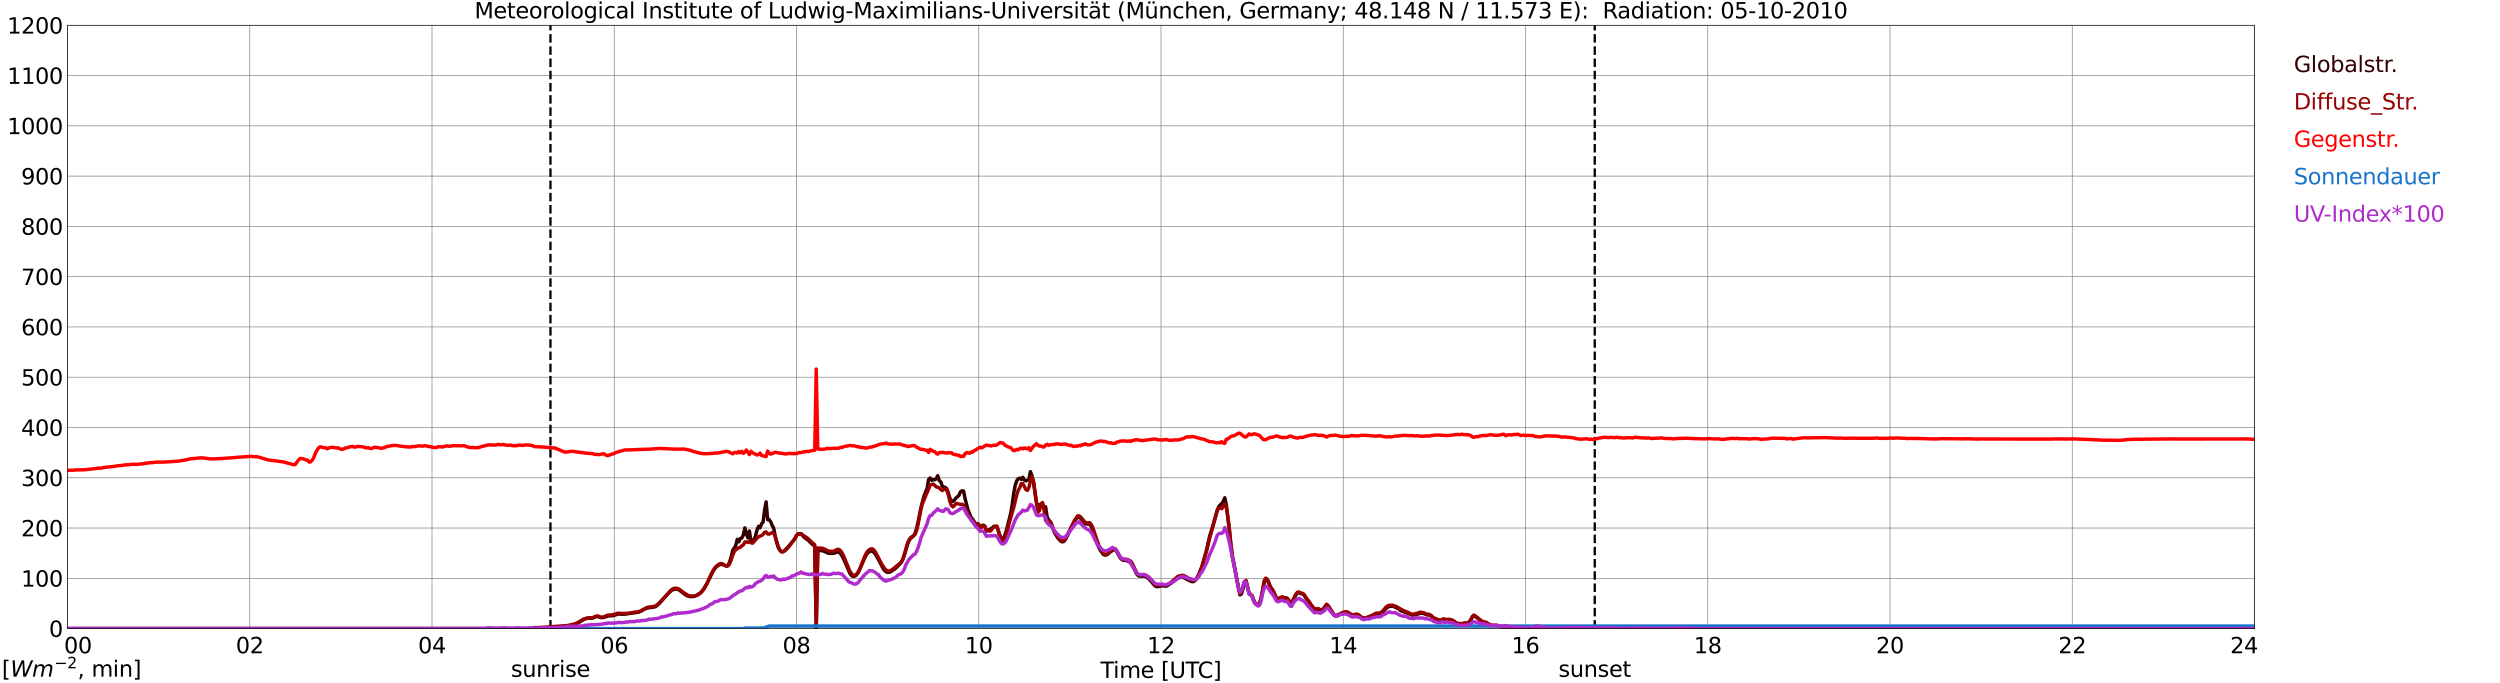 <?xml version="1.0" encoding="utf-8" standalone="no"?>
<!DOCTYPE svg PUBLIC "-//W3C//DTD SVG 1.1//EN"
  "http://www.w3.org/Graphics/SVG/1.1/DTD/svg11.dtd">
<svg xmlns:xlink="http://www.w3.org/1999/xlink" width="1085.4pt" height="296.64pt" viewBox="0 0 1085.4 296.64" xmlns="http://www.w3.org/2000/svg" version="1.1">
 <defs>
  <style type="text/css">*{stroke-linejoin: round; stroke-linecap: butt}</style>
 </defs>
 <g id="figure_1">
  <g id="patch_1">
   <path d="M 0 296.64 
L 1085.4 296.64 
L 1085.4 0 
L 0 0 
z
" style="fill: #ffffff"/>
  </g>
  <g id="axes_1">
   <g id="patch_2">
    <path d="M 29.306 272.909 
L 978.814 272.909 
L 978.814 10.976 
L 29.306 10.976 
z
" style="fill: #ffffff"/>
   </g>
   <g id="patch_3">
    <path d="M 978.814 272.909 
L 978.814 272.909 
L 978.814 10.976 
L 978.814 10.976 
z
" clip-path="url(#p89ee31ed34)" style="fill: #d3d3d3; opacity: 0.25; stroke: #d3d3d3; stroke-linejoin: miter"/>
   </g>
   <g id="matplotlib.axis_1">
    <g id="xtick_1">
     <g id="line2d_1">
      <path d="M 29.306 272.909 
L 29.306 10.976 
" clip-path="url(#p89ee31ed34)" style="fill: none; stroke: #808080; stroke-width: 0.3; stroke-linecap: square"/>
     </g>
     <g id="line2d_2"/>
     <g id="text_1">
      <!--    00 -->
      <g transform="translate(18.733 283.627) scale(0.095 -0.095)">
       <defs>
        <path id="DejaVuSans-20" transform="scale(0.016)"/>
        <path id="DejaVuSans-30" d="M 2034 4250 
Q 1547 4250 1301 3770 
Q 1056 3291 1056 2328 
Q 1056 1369 1301 889 
Q 1547 409 2034 409 
Q 2525 409 2770 889 
Q 3016 1369 3016 2328 
Q 3016 3291 2770 3770 
Q 2525 4250 2034 4250 
z
M 2034 4750 
Q 2819 4750 3233 4129 
Q 3647 3509 3647 2328 
Q 3647 1150 3233 529 
Q 2819 -91 2034 -91 
Q 1250 -91 836 529 
Q 422 1150 422 2328 
Q 422 3509 836 4129 
Q 1250 4750 2034 4750 
z
" transform="scale(0.016)"/>
       </defs>
       <use xlink:href="#DejaVuSans-20"/>
       <use xlink:href="#DejaVuSans-20" transform="translate(31.787 0)"/>
       <use xlink:href="#DejaVuSans-20" transform="translate(63.574 0)"/>
       <use xlink:href="#DejaVuSans-30" transform="translate(95.361 0)"/>
       <use xlink:href="#DejaVuSans-30" transform="translate(158.984 0)"/>
      </g>
     </g>
    </g>
    <g id="xtick_2">
     <g id="line2d_3">
      <path d="M 108.431 272.909 
L 108.431 10.976 
" clip-path="url(#p89ee31ed34)" style="fill: none; stroke: #808080; stroke-width: 0.3; stroke-linecap: square"/>
     </g>
     <g id="line2d_4"/>
     <g id="text_2">
      <!-- 02 -->
      <g transform="translate(102.387 283.627) scale(0.095 -0.095)">
       <defs>
        <path id="DejaVuSans-32" d="M 1228 531 
L 3431 531 
L 3431 0 
L 469 0 
L 469 531 
Q 828 903 1448 1529 
Q 2069 2156 2228 2338 
Q 2531 2678 2651 2914 
Q 2772 3150 2772 3378 
Q 2772 3750 2511 3984 
Q 2250 4219 1831 4219 
Q 1534 4219 1204 4116 
Q 875 4013 500 3803 
L 500 4441 
Q 881 4594 1212 4672 
Q 1544 4750 1819 4750 
Q 2544 4750 2975 4387 
Q 3406 4025 3406 3419 
Q 3406 3131 3298 2873 
Q 3191 2616 2906 2266 
Q 2828 2175 2409 1742 
Q 1991 1309 1228 531 
z
" transform="scale(0.016)"/>
       </defs>
       <use xlink:href="#DejaVuSans-30"/>
       <use xlink:href="#DejaVuSans-32" transform="translate(63.623 0)"/>
      </g>
     </g>
    </g>
    <g id="xtick_3">
     <g id="line2d_5">
      <path d="M 187.557 272.909 
L 187.557 10.976 
" clip-path="url(#p89ee31ed34)" style="fill: none; stroke: #808080; stroke-width: 0.3; stroke-linecap: square"/>
     </g>
     <g id="line2d_6"/>
     <g id="text_3">
      <!-- 04 -->
      <g transform="translate(181.513 283.627) scale(0.095 -0.095)">
       <defs>
        <path id="DejaVuSans-34" d="M 2419 4116 
L 825 1625 
L 2419 1625 
L 2419 4116 
z
M 2253 4666 
L 3047 4666 
L 3047 1625 
L 3713 1625 
L 3713 1100 
L 3047 1100 
L 3047 0 
L 2419 0 
L 2419 1100 
L 313 1100 
L 313 1709 
L 2253 4666 
z
" transform="scale(0.016)"/>
       </defs>
       <use xlink:href="#DejaVuSans-30"/>
       <use xlink:href="#DejaVuSans-34" transform="translate(63.623 0)"/>
      </g>
     </g>
    </g>
    <g id="xtick_4">
     <g id="line2d_7">
      <path d="M 266.683 272.909 
L 266.683 10.976 
" clip-path="url(#p89ee31ed34)" style="fill: none; stroke: #808080; stroke-width: 0.3; stroke-linecap: square"/>
     </g>
     <g id="line2d_8"/>
     <g id="text_4">
      <!-- 06 -->
      <g transform="translate(260.638 283.627) scale(0.095 -0.095)">
       <defs>
        <path id="DejaVuSans-36" d="M 2113 2584 
Q 1688 2584 1439 2293 
Q 1191 2003 1191 1497 
Q 1191 994 1439 701 
Q 1688 409 2113 409 
Q 2538 409 2786 701 
Q 3034 994 3034 1497 
Q 3034 2003 2786 2293 
Q 2538 2584 2113 2584 
z
M 3366 4563 
L 3366 3988 
Q 3128 4100 2886 4159 
Q 2644 4219 2406 4219 
Q 1781 4219 1451 3797 
Q 1122 3375 1075 2522 
Q 1259 2794 1537 2939 
Q 1816 3084 2150 3084 
Q 2853 3084 3261 2657 
Q 3669 2231 3669 1497 
Q 3669 778 3244 343 
Q 2819 -91 2113 -91 
Q 1303 -91 875 529 
Q 447 1150 447 2328 
Q 447 3434 972 4092 
Q 1497 4750 2381 4750 
Q 2619 4750 2861 4703 
Q 3103 4656 3366 4563 
z
" transform="scale(0.016)"/>
       </defs>
       <use xlink:href="#DejaVuSans-30"/>
       <use xlink:href="#DejaVuSans-36" transform="translate(63.623 0)"/>
      </g>
     </g>
    </g>
    <g id="xtick_5">
     <g id="line2d_9">
      <path d="M 345.808 272.909 
L 345.808 10.976 
" clip-path="url(#p89ee31ed34)" style="fill: none; stroke: #808080; stroke-width: 0.3; stroke-linecap: square"/>
     </g>
     <g id="line2d_10"/>
     <g id="text_5">
      <!-- 08 -->
      <g transform="translate(339.764 283.627) scale(0.095 -0.095)">
       <defs>
        <path id="DejaVuSans-38" d="M 2034 2216 
Q 1584 2216 1326 1975 
Q 1069 1734 1069 1313 
Q 1069 891 1326 650 
Q 1584 409 2034 409 
Q 2484 409 2743 651 
Q 3003 894 3003 1313 
Q 3003 1734 2745 1975 
Q 2488 2216 2034 2216 
z
M 1403 2484 
Q 997 2584 770 2862 
Q 544 3141 544 3541 
Q 544 4100 942 4425 
Q 1341 4750 2034 4750 
Q 2731 4750 3128 4425 
Q 3525 4100 3525 3541 
Q 3525 3141 3298 2862 
Q 3072 2584 2669 2484 
Q 3125 2378 3379 2068 
Q 3634 1759 3634 1313 
Q 3634 634 3220 271 
Q 2806 -91 2034 -91 
Q 1263 -91 848 271 
Q 434 634 434 1313 
Q 434 1759 690 2068 
Q 947 2378 1403 2484 
z
M 1172 3481 
Q 1172 3119 1398 2916 
Q 1625 2713 2034 2713 
Q 2441 2713 2670 2916 
Q 2900 3119 2900 3481 
Q 2900 3844 2670 4047 
Q 2441 4250 2034 4250 
Q 1625 4250 1398 4047 
Q 1172 3844 1172 3481 
z
" transform="scale(0.016)"/>
       </defs>
       <use xlink:href="#DejaVuSans-30"/>
       <use xlink:href="#DejaVuSans-38" transform="translate(63.623 0)"/>
      </g>
     </g>
    </g>
    <g id="xtick_6">
     <g id="line2d_11">
      <path d="M 424.934 272.909 
L 424.934 10.976 
" clip-path="url(#p89ee31ed34)" style="fill: none; stroke: #808080; stroke-width: 0.3; stroke-linecap: square"/>
     </g>
     <g id="line2d_12"/>
     <g id="text_6">
      <!-- 10 -->
      <g transform="translate(418.89 283.627) scale(0.095 -0.095)">
       <defs>
        <path id="DejaVuSans-31" d="M 794 531 
L 1825 531 
L 1825 4091 
L 703 3866 
L 703 4441 
L 1819 4666 
L 2450 4666 
L 2450 531 
L 3481 531 
L 3481 0 
L 794 0 
L 794 531 
z
" transform="scale(0.016)"/>
       </defs>
       <use xlink:href="#DejaVuSans-31"/>
       <use xlink:href="#DejaVuSans-30" transform="translate(63.623 0)"/>
      </g>
     </g>
    </g>
    <g id="xtick_7">
     <g id="line2d_13">
      <path d="M 504.06 272.909 
L 504.06 10.976 
" clip-path="url(#p89ee31ed34)" style="fill: none; stroke: #808080; stroke-width: 0.3; stroke-linecap: square"/>
     </g>
     <g id="line2d_14"/>
     <g id="text_7">
      <!-- 12 -->
      <g transform="translate(498.015 283.627) scale(0.095 -0.095)">
       <use xlink:href="#DejaVuSans-31"/>
       <use xlink:href="#DejaVuSans-32" transform="translate(63.623 0)"/>
      </g>
     </g>
    </g>
    <g id="xtick_8">
     <g id="line2d_15">
      <path d="M 583.185 272.909 
L 583.185 10.976 
" clip-path="url(#p89ee31ed34)" style="fill: none; stroke: #808080; stroke-width: 0.3; stroke-linecap: square"/>
     </g>
     <g id="line2d_16"/>
     <g id="text_8">
      <!-- 14 -->
      <g transform="translate(577.141 283.627) scale(0.095 -0.095)">
       <use xlink:href="#DejaVuSans-31"/>
       <use xlink:href="#DejaVuSans-34" transform="translate(63.623 0)"/>
      </g>
     </g>
    </g>
    <g id="xtick_9">
     <g id="line2d_17">
      <path d="M 662.311 272.909 
L 662.311 10.976 
" clip-path="url(#p89ee31ed34)" style="fill: none; stroke: #808080; stroke-width: 0.3; stroke-linecap: square"/>
     </g>
     <g id="line2d_18"/>
     <g id="text_9">
      <!-- 16 -->
      <g transform="translate(656.267 283.627) scale(0.095 -0.095)">
       <use xlink:href="#DejaVuSans-31"/>
       <use xlink:href="#DejaVuSans-36" transform="translate(63.623 0)"/>
      </g>
     </g>
    </g>
    <g id="xtick_10">
     <g id="line2d_19">
      <path d="M 741.437 272.909 
L 741.437 10.976 
" clip-path="url(#p89ee31ed34)" style="fill: none; stroke: #808080; stroke-width: 0.3; stroke-linecap: square"/>
     </g>
     <g id="line2d_20"/>
     <g id="text_10">
      <!-- 18 -->
      <g transform="translate(735.392 283.627) scale(0.095 -0.095)">
       <use xlink:href="#DejaVuSans-31"/>
       <use xlink:href="#DejaVuSans-38" transform="translate(63.623 0)"/>
      </g>
     </g>
    </g>
    <g id="xtick_11">
     <g id="line2d_21">
      <path d="M 820.562 272.909 
L 820.562 10.976 
" clip-path="url(#p89ee31ed34)" style="fill: none; stroke: #808080; stroke-width: 0.3; stroke-linecap: square"/>
     </g>
     <g id="line2d_22"/>
     <g id="text_11">
      <!-- 20 -->
      <g transform="translate(814.518 283.627) scale(0.095 -0.095)">
       <use xlink:href="#DejaVuSans-32"/>
       <use xlink:href="#DejaVuSans-30" transform="translate(63.623 0)"/>
      </g>
     </g>
    </g>
    <g id="xtick_12">
     <g id="line2d_23">
      <path d="M 899.688 272.909 
L 899.688 10.976 
" clip-path="url(#p89ee31ed34)" style="fill: none; stroke: #808080; stroke-width: 0.3; stroke-linecap: square"/>
     </g>
     <g id="line2d_24"/>
     <g id="text_12">
      <!-- 22 -->
      <g transform="translate(893.644 283.627) scale(0.095 -0.095)">
       <use xlink:href="#DejaVuSans-32"/>
       <use xlink:href="#DejaVuSans-32" transform="translate(63.623 0)"/>
      </g>
     </g>
    </g>
    <g id="xtick_13">
     <g id="line2d_25">
      <path d="M 978.814 272.909 
L 978.814 10.976 
" clip-path="url(#p89ee31ed34)" style="fill: none; stroke: #808080; stroke-width: 0.3; stroke-linecap: square"/>
     </g>
     <g id="line2d_26"/>
     <g id="text_13">
      <!-- 24    -->
      <g transform="translate(968.241 283.627) scale(0.095 -0.095)">
       <use xlink:href="#DejaVuSans-32"/>
       <use xlink:href="#DejaVuSans-34" transform="translate(63.623 0)"/>
       <use xlink:href="#DejaVuSans-20" transform="translate(127.246 0)"/>
       <use xlink:href="#DejaVuSans-20" transform="translate(159.033 0)"/>
       <use xlink:href="#DejaVuSans-20" transform="translate(190.82 0)"/>
      </g>
     </g>
    </g>
    <g id="text_14">
     <!-- Time [UTC] -->
     <g transform="translate(477.806 294.322) scale(0.095 -0.095)">
      <defs>
       <path id="DejaVuSans-54" d="M -19 4666 
L 3928 4666 
L 3928 4134 
L 2272 4134 
L 2272 0 
L 1638 0 
L 1638 4134 
L -19 4134 
L -19 4666 
z
" transform="scale(0.016)"/>
       <path id="DejaVuSans-69" d="M 603 3500 
L 1178 3500 
L 1178 0 
L 603 0 
L 603 3500 
z
M 603 4863 
L 1178 4863 
L 1178 4134 
L 603 4134 
L 603 4863 
z
" transform="scale(0.016)"/>
       <path id="DejaVuSans-6d" d="M 3328 2828 
Q 3544 3216 3844 3400 
Q 4144 3584 4550 3584 
Q 5097 3584 5394 3201 
Q 5691 2819 5691 2113 
L 5691 0 
L 5113 0 
L 5113 2094 
Q 5113 2597 4934 2840 
Q 4756 3084 4391 3084 
Q 3944 3084 3684 2787 
Q 3425 2491 3425 1978 
L 3425 0 
L 2847 0 
L 2847 2094 
Q 2847 2600 2669 2842 
Q 2491 3084 2119 3084 
Q 1678 3084 1418 2786 
Q 1159 2488 1159 1978 
L 1159 0 
L 581 0 
L 581 3500 
L 1159 3500 
L 1159 2956 
Q 1356 3278 1631 3431 
Q 1906 3584 2284 3584 
Q 2666 3584 2933 3390 
Q 3200 3197 3328 2828 
z
" transform="scale(0.016)"/>
       <path id="DejaVuSans-65" d="M 3597 1894 
L 3597 1613 
L 953 1613 
Q 991 1019 1311 708 
Q 1631 397 2203 397 
Q 2534 397 2845 478 
Q 3156 559 3463 722 
L 3463 178 
Q 3153 47 2828 -22 
Q 2503 -91 2169 -91 
Q 1331 -91 842 396 
Q 353 884 353 1716 
Q 353 2575 817 3079 
Q 1281 3584 2069 3584 
Q 2775 3584 3186 3129 
Q 3597 2675 3597 1894 
z
M 3022 2063 
Q 3016 2534 2758 2815 
Q 2500 3097 2075 3097 
Q 1594 3097 1305 2825 
Q 1016 2553 972 2059 
L 3022 2063 
z
" transform="scale(0.016)"/>
       <path id="DejaVuSans-5b" d="M 550 4863 
L 1875 4863 
L 1875 4416 
L 1125 4416 
L 1125 -397 
L 1875 -397 
L 1875 -844 
L 550 -844 
L 550 4863 
z
" transform="scale(0.016)"/>
       <path id="DejaVuSans-55" d="M 556 4666 
L 1191 4666 
L 1191 1831 
Q 1191 1081 1462 751 
Q 1734 422 2344 422 
Q 2950 422 3222 751 
Q 3494 1081 3494 1831 
L 3494 4666 
L 4128 4666 
L 4128 1753 
Q 4128 841 3676 375 
Q 3225 -91 2344 -91 
Q 1459 -91 1007 375 
Q 556 841 556 1753 
L 556 4666 
z
" transform="scale(0.016)"/>
       <path id="DejaVuSans-43" d="M 4122 4306 
L 4122 3641 
Q 3803 3938 3442 4084 
Q 3081 4231 2675 4231 
Q 1875 4231 1450 3742 
Q 1025 3253 1025 2328 
Q 1025 1406 1450 917 
Q 1875 428 2675 428 
Q 3081 428 3442 575 
Q 3803 722 4122 1019 
L 4122 359 
Q 3791 134 3420 21 
Q 3050 -91 2638 -91 
Q 1578 -91 968 557 
Q 359 1206 359 2328 
Q 359 3453 968 4101 
Q 1578 4750 2638 4750 
Q 3056 4750 3426 4639 
Q 3797 4528 4122 4306 
z
" transform="scale(0.016)"/>
       <path id="DejaVuSans-5d" d="M 1947 4863 
L 1947 -844 
L 622 -844 
L 622 -397 
L 1369 -397 
L 1369 4416 
L 622 4416 
L 622 4863 
L 1947 4863 
z
" transform="scale(0.016)"/>
      </defs>
      <use xlink:href="#DejaVuSans-54"/>
      <use xlink:href="#DejaVuSans-69" transform="translate(57.959 0)"/>
      <use xlink:href="#DejaVuSans-6d" transform="translate(85.742 0)"/>
      <use xlink:href="#DejaVuSans-65" transform="translate(183.154 0)"/>
      <use xlink:href="#DejaVuSans-20" transform="translate(244.678 0)"/>
      <use xlink:href="#DejaVuSans-5b" transform="translate(276.465 0)"/>
      <use xlink:href="#DejaVuSans-55" transform="translate(315.479 0)"/>
      <use xlink:href="#DejaVuSans-54" transform="translate(388.672 0)"/>
      <use xlink:href="#DejaVuSans-43" transform="translate(443.881 0)"/>
      <use xlink:href="#DejaVuSans-5d" transform="translate(513.705 0)"/>
     </g>
    </g>
   </g>
   <g id="matplotlib.axis_2">
    <g id="ytick_1">
     <g id="line2d_27">
      <path d="M 29.306 272.909 
L 978.814 272.909 
" clip-path="url(#p89ee31ed34)" style="fill: none; stroke: #808080; stroke-width: 0.3; stroke-linecap: square"/>
     </g>
     <g id="line2d_28"/>
     <g id="text_15">
      <!-- 0 -->
      <g transform="translate(21.261 276.518) scale(0.095 -0.095)">
       <use xlink:href="#DejaVuSans-30"/>
      </g>
     </g>
    </g>
    <g id="ytick_2">
     <g id="line2d_29">
      <path d="M 29.306 251.081 
L 978.814 251.081 
" clip-path="url(#p89ee31ed34)" style="fill: none; stroke: #808080; stroke-width: 0.3; stroke-linecap: square"/>
     </g>
     <g id="line2d_30"/>
     <g id="text_16">
      <!-- 100 -->
      <g transform="translate(9.173 254.69) scale(0.095 -0.095)">
       <use xlink:href="#DejaVuSans-31"/>
       <use xlink:href="#DejaVuSans-30" transform="translate(63.623 0)"/>
       <use xlink:href="#DejaVuSans-30" transform="translate(127.246 0)"/>
      </g>
     </g>
    </g>
    <g id="ytick_3">
     <g id="line2d_31">
      <path d="M 29.306 229.253 
L 978.814 229.253 
" clip-path="url(#p89ee31ed34)" style="fill: none; stroke: #808080; stroke-width: 0.3; stroke-linecap: square"/>
     </g>
     <g id="line2d_32"/>
     <g id="text_17">
      <!-- 200 -->
      <g transform="translate(9.173 232.863) scale(0.095 -0.095)">
       <use xlink:href="#DejaVuSans-32"/>
       <use xlink:href="#DejaVuSans-30" transform="translate(63.623 0)"/>
       <use xlink:href="#DejaVuSans-30" transform="translate(127.246 0)"/>
      </g>
     </g>
    </g>
    <g id="ytick_4">
     <g id="line2d_33">
      <path d="M 29.306 207.426 
L 978.814 207.426 
" clip-path="url(#p89ee31ed34)" style="fill: none; stroke: #808080; stroke-width: 0.3; stroke-linecap: square"/>
     </g>
     <g id="line2d_34"/>
     <g id="text_18">
      <!-- 300 -->
      <g transform="translate(9.173 211.035) scale(0.095 -0.095)">
       <defs>
        <path id="DejaVuSans-33" d="M 2597 2516 
Q 3050 2419 3304 2112 
Q 3559 1806 3559 1356 
Q 3559 666 3084 287 
Q 2609 -91 1734 -91 
Q 1441 -91 1130 -33 
Q 819 25 488 141 
L 488 750 
Q 750 597 1062 519 
Q 1375 441 1716 441 
Q 2309 441 2620 675 
Q 2931 909 2931 1356 
Q 2931 1769 2642 2001 
Q 2353 2234 1838 2234 
L 1294 2234 
L 1294 2753 
L 1863 2753 
Q 2328 2753 2575 2939 
Q 2822 3125 2822 3475 
Q 2822 3834 2567 4026 
Q 2313 4219 1838 4219 
Q 1578 4219 1281 4162 
Q 984 4106 628 3988 
L 628 4550 
Q 988 4650 1302 4700 
Q 1616 4750 1894 4750 
Q 2613 4750 3031 4423 
Q 3450 4097 3450 3541 
Q 3450 3153 3228 2886 
Q 3006 2619 2597 2516 
z
" transform="scale(0.016)"/>
       </defs>
       <use xlink:href="#DejaVuSans-33"/>
       <use xlink:href="#DejaVuSans-30" transform="translate(63.623 0)"/>
       <use xlink:href="#DejaVuSans-30" transform="translate(127.246 0)"/>
      </g>
     </g>
    </g>
    <g id="ytick_5">
     <g id="line2d_35">
      <path d="M 29.306 185.598 
L 978.814 185.598 
" clip-path="url(#p89ee31ed34)" style="fill: none; stroke: #808080; stroke-width: 0.3; stroke-linecap: square"/>
     </g>
     <g id="line2d_36"/>
     <g id="text_19">
      <!-- 400 -->
      <g transform="translate(9.173 189.207) scale(0.095 -0.095)">
       <use xlink:href="#DejaVuSans-34"/>
       <use xlink:href="#DejaVuSans-30" transform="translate(63.623 0)"/>
       <use xlink:href="#DejaVuSans-30" transform="translate(127.246 0)"/>
      </g>
     </g>
    </g>
    <g id="ytick_6">
     <g id="line2d_37">
      <path d="M 29.306 163.77 
L 978.814 163.77 
" clip-path="url(#p89ee31ed34)" style="fill: none; stroke: #808080; stroke-width: 0.3; stroke-linecap: square"/>
     </g>
     <g id="line2d_38"/>
     <g id="text_20">
      <!-- 500 -->
      <g transform="translate(9.173 167.379) scale(0.095 -0.095)">
       <defs>
        <path id="DejaVuSans-35" d="M 691 4666 
L 3169 4666 
L 3169 4134 
L 1269 4134 
L 1269 2991 
Q 1406 3038 1543 3061 
Q 1681 3084 1819 3084 
Q 2600 3084 3056 2656 
Q 3513 2228 3513 1497 
Q 3513 744 3044 326 
Q 2575 -91 1722 -91 
Q 1428 -91 1123 -41 
Q 819 9 494 109 
L 494 744 
Q 775 591 1075 516 
Q 1375 441 1709 441 
Q 2250 441 2565 725 
Q 2881 1009 2881 1497 
Q 2881 1984 2565 2268 
Q 2250 2553 1709 2553 
Q 1456 2553 1204 2497 
Q 953 2441 691 2322 
L 691 4666 
z
" transform="scale(0.016)"/>
       </defs>
       <use xlink:href="#DejaVuSans-35"/>
       <use xlink:href="#DejaVuSans-30" transform="translate(63.623 0)"/>
       <use xlink:href="#DejaVuSans-30" transform="translate(127.246 0)"/>
      </g>
     </g>
    </g>
    <g id="ytick_7">
     <g id="line2d_39">
      <path d="M 29.306 141.942 
L 978.814 141.942 
" clip-path="url(#p89ee31ed34)" style="fill: none; stroke: #808080; stroke-width: 0.3; stroke-linecap: square"/>
     </g>
     <g id="line2d_40"/>
     <g id="text_21">
      <!-- 600 -->
      <g transform="translate(9.173 145.551) scale(0.095 -0.095)">
       <use xlink:href="#DejaVuSans-36"/>
       <use xlink:href="#DejaVuSans-30" transform="translate(63.623 0)"/>
       <use xlink:href="#DejaVuSans-30" transform="translate(127.246 0)"/>
      </g>
     </g>
    </g>
    <g id="ytick_8">
     <g id="line2d_41">
      <path d="M 29.306 120.114 
L 978.814 120.114 
" clip-path="url(#p89ee31ed34)" style="fill: none; stroke: #808080; stroke-width: 0.3; stroke-linecap: square"/>
     </g>
     <g id="line2d_42"/>
     <g id="text_22">
      <!-- 700 -->
      <g transform="translate(9.173 123.724) scale(0.095 -0.095)">
       <defs>
        <path id="DejaVuSans-37" d="M 525 4666 
L 3525 4666 
L 3525 4397 
L 1831 0 
L 1172 0 
L 2766 4134 
L 525 4134 
L 525 4666 
z
" transform="scale(0.016)"/>
       </defs>
       <use xlink:href="#DejaVuSans-37"/>
       <use xlink:href="#DejaVuSans-30" transform="translate(63.623 0)"/>
       <use xlink:href="#DejaVuSans-30" transform="translate(127.246 0)"/>
      </g>
     </g>
    </g>
    <g id="ytick_9">
     <g id="line2d_43">
      <path d="M 29.306 98.287 
L 978.814 98.287 
" clip-path="url(#p89ee31ed34)" style="fill: none; stroke: #808080; stroke-width: 0.3; stroke-linecap: square"/>
     </g>
     <g id="line2d_44"/>
     <g id="text_23">
      <!-- 800 -->
      <g transform="translate(9.173 101.896) scale(0.095 -0.095)">
       <use xlink:href="#DejaVuSans-38"/>
       <use xlink:href="#DejaVuSans-30" transform="translate(63.623 0)"/>
       <use xlink:href="#DejaVuSans-30" transform="translate(127.246 0)"/>
      </g>
     </g>
    </g>
    <g id="ytick_10">
     <g id="line2d_45">
      <path d="M 29.306 76.459 
L 978.814 76.459 
" clip-path="url(#p89ee31ed34)" style="fill: none; stroke: #808080; stroke-width: 0.3; stroke-linecap: square"/>
     </g>
     <g id="line2d_46"/>
     <g id="text_24">
      <!-- 900 -->
      <g transform="translate(9.173 80.068) scale(0.095 -0.095)">
       <defs>
        <path id="DejaVuSans-39" d="M 703 97 
L 703 672 
Q 941 559 1184 500 
Q 1428 441 1663 441 
Q 2288 441 2617 861 
Q 2947 1281 2994 2138 
Q 2813 1869 2534 1725 
Q 2256 1581 1919 1581 
Q 1219 1581 811 2004 
Q 403 2428 403 3163 
Q 403 3881 828 4315 
Q 1253 4750 1959 4750 
Q 2769 4750 3195 4129 
Q 3622 3509 3622 2328 
Q 3622 1225 3098 567 
Q 2575 -91 1691 -91 
Q 1453 -91 1209 -44 
Q 966 3 703 97 
z
M 1959 2075 
Q 2384 2075 2632 2365 
Q 2881 2656 2881 3163 
Q 2881 3666 2632 3958 
Q 2384 4250 1959 4250 
Q 1534 4250 1286 3958 
Q 1038 3666 1038 3163 
Q 1038 2656 1286 2365 
Q 1534 2075 1959 2075 
z
" transform="scale(0.016)"/>
       </defs>
       <use xlink:href="#DejaVuSans-39"/>
       <use xlink:href="#DejaVuSans-30" transform="translate(63.623 0)"/>
       <use xlink:href="#DejaVuSans-30" transform="translate(127.246 0)"/>
      </g>
     </g>
    </g>
    <g id="ytick_11">
     <g id="line2d_47">
      <path d="M 29.306 54.631 
L 978.814 54.631 
" clip-path="url(#p89ee31ed34)" style="fill: none; stroke: #808080; stroke-width: 0.3; stroke-linecap: square"/>
     </g>
     <g id="line2d_48"/>
     <g id="text_25">
      <!-- 1000 -->
      <g transform="translate(3.128 58.24) scale(0.095 -0.095)">
       <use xlink:href="#DejaVuSans-31"/>
       <use xlink:href="#DejaVuSans-30" transform="translate(63.623 0)"/>
       <use xlink:href="#DejaVuSans-30" transform="translate(127.246 0)"/>
       <use xlink:href="#DejaVuSans-30" transform="translate(190.869 0)"/>
      </g>
     </g>
    </g>
    <g id="ytick_12">
     <g id="line2d_49">
      <path d="M 29.306 32.803 
L 978.814 32.803 
" clip-path="url(#p89ee31ed34)" style="fill: none; stroke: #808080; stroke-width: 0.3; stroke-linecap: square"/>
     </g>
     <g id="line2d_50"/>
     <g id="text_26">
      <!-- 1100 -->
      <g transform="translate(3.128 36.413) scale(0.095 -0.095)">
       <use xlink:href="#DejaVuSans-31"/>
       <use xlink:href="#DejaVuSans-31" transform="translate(63.623 0)"/>
       <use xlink:href="#DejaVuSans-30" transform="translate(127.246 0)"/>
       <use xlink:href="#DejaVuSans-30" transform="translate(190.869 0)"/>
      </g>
     </g>
    </g>
    <g id="ytick_13">
     <g id="line2d_51">
      <path d="M 29.306 10.976 
L 978.814 10.976 
" clip-path="url(#p89ee31ed34)" style="fill: none; stroke: #808080; stroke-width: 0.3; stroke-linecap: square"/>
     </g>
     <g id="line2d_52"/>
     <g id="text_27">
      <!-- 1200 -->
      <g transform="translate(3.128 14.585) scale(0.095 -0.095)">
       <use xlink:href="#DejaVuSans-31"/>
       <use xlink:href="#DejaVuSans-32" transform="translate(63.623 0)"/>
       <use xlink:href="#DejaVuSans-30" transform="translate(127.246 0)"/>
       <use xlink:href="#DejaVuSans-30" transform="translate(190.869 0)"/>
      </g>
     </g>
    </g>
   </g>
   <g id="line2d_53">
    <path d="M 238.989 272.909 
L 238.989 10.976 
" clip-path="url(#p89ee31ed34)" style="fill: none; stroke-dasharray: 3.7,1.6; stroke-dashoffset: 0; stroke: #000000"/>
   </g>
   <g id="line2d_54">
    <path d="M 692.379 272.909 
L 692.379 10.976 
" clip-path="url(#p89ee31ed34)" style="fill: none; stroke-dasharray: 3.7,1.6; stroke-dashoffset: 0; stroke: #000000"/>
   </g>
   <g id="line2d_55">
    <path d="M 29.306 272.909 
L 231.076 272.909 
L 231.736 272.789 
L 233.054 272.83 
L 246.242 271.889 
L 248.88 271.357 
L 250.198 270.905 
L 251.517 270.128 
L 253.495 268.941 
L 254.155 268.652 
L 255.473 268.366 
L 256.792 268.408 
L 257.451 268.286 
L 258.77 267.753 
L 259.43 267.67 
L 260.748 268.122 
L 261.408 268.161 
L 262.067 268.08 
L 264.045 267.426 
L 265.364 267.343 
L 266.023 267.301 
L 268.661 266.566 
L 269.98 266.688 
L 271.298 266.646 
L 274.595 266.155 
L 275.914 265.992 
L 277.233 265.786 
L 278.552 265.212 
L 279.87 264.435 
L 281.189 263.944 
L 283.827 263.575 
L 284.486 263.412 
L 285.145 263.001 
L 286.464 261.772 
L 289.761 258.046 
L 291.08 256.737 
L 291.739 256.204 
L 293.058 255.752 
L 293.717 255.752 
L 294.377 255.918 
L 295.036 256.285 
L 297.674 258.293 
L 298.992 258.948 
L 300.311 259.029 
L 301.63 258.865 
L 302.289 258.62 
L 304.267 257.269 
L 305.586 255.63 
L 306.905 253.377 
L 309.543 248.095 
L 310.202 247.03 
L 310.861 246.253 
L 311.521 245.679 
L 312.18 245.268 
L 312.839 245.024 
L 313.499 245.065 
L 315.477 245.762 
L 316.136 245.31 
L 316.796 243.878 
L 317.455 241.706 
L 318.114 238.962 
L 319.433 236.873 
L 320.093 234.171 
L 320.752 235.236 
L 321.411 233.802 
L 322.071 233.558 
L 322.73 232.287 
L 323.39 229.175 
L 324.049 231.877 
L 324.708 233.516 
L 325.368 230.526 
L 326.027 234.95 
L 326.686 235.073 
L 327.346 234.254 
L 328.005 232.656 
L 328.665 230.118 
L 329.324 228.52 
L 329.983 229.133 
L 330.643 227.413 
L 331.302 226.678 
L 331.961 221.393 
L 332.621 217.914 
L 333.28 225.612 
L 333.94 225.571 
L 334.599 226.553 
L 335.258 228.151 
L 335.918 229.338 
L 336.577 232.901 
L 337.236 235.644 
L 337.896 237.694 
L 338.555 238.882 
L 339.215 239.578 
L 339.874 239.536 
L 340.533 239.126 
L 341.852 237.775 
L 344.49 234.704 
L 345.149 233.761 
L 345.808 232.451 
L 346.468 231.96 
L 347.127 232.001 
L 347.787 231.674 
L 349.105 233.23 
L 351.083 234.704 
L 351.743 235.481 
L 353.062 236.587 
L 353.721 237.242 
L 354.38 272.909 
L 355.04 238.794 
L 355.699 238.999 
L 357.018 239.082 
L 358.996 239.859 
L 359.655 240.228 
L 361.634 240.27 
L 362.293 240.106 
L 363.612 239.654 
L 364.271 239.779 
L 364.93 240.392 
L 365.59 241.335 
L 366.909 244.079 
L 368.887 248.787 
L 369.546 249.73 
L 370.206 250.18 
L 370.865 250.221 
L 371.524 249.935 
L 372.184 249.197 
L 372.843 248.132 
L 374.821 243.588 
L 375.481 242.071 
L 376.14 240.844 
L 376.799 240.023 
L 377.459 239.49 
L 378.118 239.246 
L 378.777 239.327 
L 379.437 239.859 
L 380.096 240.719 
L 381.415 242.972 
L 383.393 246.781 
L 384.053 247.641 
L 384.712 248.254 
L 385.371 248.501 
L 386.031 248.46 
L 386.69 248.215 
L 388.668 246.864 
L 390.646 244.939 
L 391.306 244.159 
L 391.965 242.891 
L 392.624 241.088 
L 393.943 236.583 
L 394.603 234.863 
L 395.262 233.839 
L 396.581 232.735 
L 397.24 231.711 
L 397.899 229.622 
L 398.559 226.795 
L 399.878 220.162 
L 401.196 215.246 
L 402.515 212.012 
L 403.175 208.163 
L 403.834 207.508 
L 404.493 208.532 
L 405.153 208.244 
L 405.812 208.286 
L 406.471 207.917 
L 407.131 206.524 
L 407.79 208.654 
L 408.45 209.228 
L 409.109 211.112 
L 409.768 211.44 
L 410.428 211.603 
L 411.087 212.258 
L 411.746 214.02 
L 412.406 216.312 
L 413.065 217.46 
L 413.725 217.663 
L 414.384 217.132 
L 415.043 216.189 
L 415.703 215.698 
L 416.362 215.002 
L 417.022 213.487 
L 417.681 213.077 
L 418.34 213.199 
L 419 216.517 
L 420.318 221.513 
L 421.637 224.707 
L 422.297 225.403 
L 423.615 227.616 
L 424.275 227.287 
L 424.934 227.616 
L 425.593 229.048 
L 426.253 228.393 
L 426.912 227.983 
L 427.572 228.435 
L 428.231 230.441 
L 428.89 230.113 
L 429.55 230.03 
L 430.869 229.09 
L 431.528 228.516 
L 432.847 228.762 
L 434.165 232.816 
L 434.825 234.127 
L 435.484 234.127 
L 436.144 232.61 
L 436.803 230.81 
L 438.781 222.947 
L 439.44 219.219 
L 440.1 214.264 
L 440.759 210.743 
L 441.419 208.735 
L 442.078 207.875 
L 442.737 207.589 
L 443.397 208.122 
L 444.056 207.22 
L 444.716 208.408 
L 445.375 208.777 
L 446.694 208.244 
L 447.353 204.763 
L 448.012 206.483 
L 448.672 209.146 
L 449.991 218.32 
L 450.65 220.367 
L 451.309 219.138 
L 451.969 218.892 
L 452.628 219.016 
L 453.287 220.121 
L 453.947 220.04 
L 454.606 224.379 
L 455.266 225.73 
L 455.925 226.51 
L 457.903 231.384 
L 459.222 233.512 
L 460.541 234.987 
L 461.2 235.273 
L 461.859 235.11 
L 462.519 234.25 
L 463.838 231.75 
L 465.156 228.926 
L 466.475 226.468 
L 467.794 224.584 
L 468.453 224.543 
L 469.113 224.995 
L 470.431 226.51 
L 471.091 227.328 
L 471.75 227.533 
L 472.409 227.492 
L 473.069 227.616 
L 473.728 228.476 
L 474.388 229.908 
L 475.706 233.8 
L 477.025 237.567 
L 477.685 238.877 
L 479.003 240.719 
L 479.663 241.008 
L 480.322 240.966 
L 480.981 240.556 
L 482.3 239.451 
L 483.619 238.591 
L 484.278 238.672 
L 484.938 239.615 
L 486.256 242.031 
L 486.916 242.808 
L 487.575 243.219 
L 488.235 243.299 
L 488.894 243.26 
L 490.213 243.874 
L 490.872 244.284 
L 491.532 245.266 
L 493.51 249.197 
L 494.169 249.935 
L 494.828 250.138 
L 496.807 250.099 
L 497.466 250.343 
L 498.785 251.286 
L 501.422 254.357 
L 502.082 254.685 
L 502.741 254.685 
L 504.719 254.274 
L 506.038 254.521 
L 506.697 254.357 
L 508.675 253.048 
L 511.313 250.998 
L 511.972 250.754 
L 513.291 250.59 
L 513.95 250.754 
L 515.929 251.858 
L 517.247 252.474 
L 517.907 252.554 
L 518.566 252.31 
L 519.226 251.614 
L 519.885 250.631 
L 520.544 249.32 
L 521.863 245.879 
L 523.841 238.755 
L 525.16 232.816 
L 526.479 228.64 
L 528.457 221.472 
L 529.116 220.04 
L 529.776 219.18 
L 530.435 218.686 
L 531.094 217.663 
L 531.754 216.106 
L 532.413 219.261 
L 533.732 230.196 
L 534.391 236.707 
L 535.051 241.785 
L 538.348 258.289 
L 539.007 257.839 
L 540.326 253.292 
L 540.985 252.474 
L 541.644 254.849 
L 542.304 257.756 
L 543.623 258.863 
L 544.282 260.746 
L 544.941 262.015 
L 545.601 262.589 
L 546.26 262.711 
L 546.919 261.934 
L 547.579 259.598 
L 548.898 252.554 
L 549.557 251.491 
L 550.216 251.941 
L 550.876 253.251 
L 551.535 254.971 
L 552.854 256.854 
L 554.173 259.64 
L 554.832 259.928 
L 556.81 259.271 
L 557.47 259.559 
L 558.788 259.762 
L 559.448 260.5 
L 560.107 261.523 
L 560.766 261.892 
L 562.085 259.354 
L 562.745 258.166 
L 563.404 257.387 
L 564.063 257.348 
L 564.723 257.714 
L 565.382 257.839 
L 566.042 258.208 
L 567.36 260.214 
L 568.02 260.91 
L 569.338 262.875 
L 570.657 264.555 
L 571.317 264.719 
L 571.976 264.392 
L 572.635 264.555 
L 573.295 264.922 
L 573.954 264.963 
L 574.613 264.514 
L 575.273 263.776 
L 575.932 262.835 
L 576.592 263.243 
L 578.57 266.315 
L 579.229 267.135 
L 579.889 267.544 
L 581.207 267.135 
L 582.526 266.398 
L 583.185 266.112 
L 584.504 265.824 
L 585.164 265.987 
L 585.823 266.356 
L 586.482 266.93 
L 587.142 267.216 
L 587.801 267.175 
L 588.46 266.972 
L 589.12 266.889 
L 589.779 267.135 
L 591.098 268.198 
L 591.757 268.486 
L 592.417 268.609 
L 593.076 268.567 
L 595.054 267.995 
L 597.692 266.684 
L 599.011 266.642 
L 599.67 266.356 
L 600.329 265.782 
L 601.648 264.267 
L 602.307 263.695 
L 602.967 263.407 
L 603.626 263.243 
L 604.945 263.243 
L 606.923 264.228 
L 608.242 265.21 
L 609.561 265.66 
L 610.22 265.948 
L 610.879 266.112 
L 612.858 267.011 
L 613.517 267.052 
L 614.836 266.725 
L 615.495 266.642 
L 616.154 266.398 
L 616.814 266.275 
L 617.473 266.275 
L 618.133 266.398 
L 619.451 266.972 
L 620.111 266.93 
L 620.77 267.094 
L 621.429 267.544 
L 622.089 268.198 
L 622.748 268.609 
L 623.408 268.772 
L 624.067 269.141 
L 624.726 269.347 
L 625.386 269.427 
L 626.045 269.222 
L 626.705 268.895 
L 628.683 269.1 
L 629.342 269.058 
L 630.001 269.305 
L 630.661 269.427 
L 631.32 269.796 
L 632.639 270.739 
L 635.276 270.861 
L 635.936 270.615 
L 637.255 270.534 
L 637.914 270.043 
L 638.573 269.222 
L 639.233 267.871 
L 639.892 267.338 
L 640.552 267.666 
L 643.189 269.715 
L 644.508 270.329 
L 645.167 270.37 
L 646.486 271.106 
L 647.145 271.558 
L 649.123 271.599 
L 649.783 271.558 
L 650.442 271.763 
L 651.761 272.007 
L 652.42 272.254 
L 653.739 272.007 
L 655.058 272.54 
L 656.377 272.498 
L 657.695 272.787 
L 659.674 272.787 
L 660.333 272.909 
L 664.949 272.867 
L 666.267 272.212 
L 667.586 272.132 
L 668.246 272.132 
L 671.542 272.867 
L 682.752 272.787 
L 684.071 272.704 
L 686.049 272.662 
L 688.027 272.704 
L 688.686 272.787 
L 690.005 272.745 
L 693.961 272.909 
L 978.154 272.909 
L 978.154 272.909 
" clip-path="url(#p89ee31ed34)" style="fill: none; stroke: #330000; stroke-width: 1.5; stroke-linecap: square"/>
   </g>
   <g id="line2d_56">
    <path d="M 29.306 272.909 
L 231.076 272.909 
L 231.736 272.481 
L 233.054 272.481 
L 235.033 272.396 
L 246.242 271.599 
L 249.539 270.885 
L 250.858 270.298 
L 253.495 268.744 
L 254.814 268.325 
L 256.133 268.198 
L 256.792 268.198 
L 257.451 268.072 
L 258.77 267.485 
L 259.43 267.443 
L 260.089 267.611 
L 260.748 267.947 
L 261.408 267.947 
L 262.726 267.611 
L 263.386 267.234 
L 264.045 267.024 
L 264.705 267.066 
L 266.683 266.771 
L 268.002 266.269 
L 268.661 266.225 
L 269.98 266.352 
L 272.617 266.269 
L 274.595 265.974 
L 275.255 265.806 
L 276.573 265.723 
L 277.233 265.596 
L 277.892 265.343 
L 280.53 263.918 
L 281.189 263.665 
L 283.827 263.287 
L 284.486 263.119 
L 285.805 262.196 
L 288.442 259.384 
L 291.08 256.488 
L 291.739 255.901 
L 292.399 255.521 
L 293.058 255.355 
L 293.717 255.355 
L 294.377 255.564 
L 295.036 255.901 
L 297.014 257.453 
L 298.992 258.629 
L 300.311 258.795 
L 301.63 258.712 
L 302.949 258.293 
L 304.267 257.37 
L 304.927 256.656 
L 305.586 255.774 
L 306.905 253.423 
L 308.883 248.972 
L 310.202 246.748 
L 310.861 245.952 
L 312.18 244.902 
L 312.839 244.651 
L 313.499 244.734 
L 314.158 245.07 
L 314.818 245.532 
L 315.477 245.825 
L 316.136 245.657 
L 316.796 244.775 
L 317.455 243.138 
L 318.114 240.999 
L 318.774 239.486 
L 319.433 238.689 
L 320.093 238.185 
L 320.752 237.849 
L 321.411 237.64 
L 322.071 236.967 
L 322.73 236.59 
L 323.39 235.33 
L 324.049 235.247 
L 324.708 235.542 
L 325.368 234.953 
L 326.027 235.666 
L 326.686 235.834 
L 327.346 235.206 
L 328.005 234.365 
L 329.324 233.023 
L 330.643 232.519 
L 331.302 232.014 
L 331.961 231.091 
L 332.621 230.965 
L 333.28 231.805 
L 333.94 231.89 
L 335.258 231.218 
L 335.918 231.469 
L 336.577 232.938 
L 337.896 237.303 
L 338.555 238.689 
L 339.215 239.486 
L 339.874 239.571 
L 340.533 239.277 
L 341.193 238.772 
L 342.512 237.303 
L 345.149 233.778 
L 345.808 232.56 
L 346.468 231.722 
L 347.127 231.722 
L 348.446 232.268 
L 349.765 233.106 
L 350.424 233.483 
L 353.062 236.002 
L 353.721 236.465 
L 354.38 272.909 
L 355.04 237.901 
L 355.699 237.984 
L 356.359 237.943 
L 357.018 238.026 
L 357.677 238.235 
L 359.655 239.244 
L 361.634 239.412 
L 362.952 238.825 
L 363.612 238.53 
L 364.271 238.53 
L 364.93 239.117 
L 365.59 240.041 
L 366.249 241.341 
L 367.568 244.533 
L 368.887 247.807 
L 369.546 248.898 
L 370.206 249.571 
L 370.865 249.78 
L 371.524 249.571 
L 372.184 248.94 
L 372.843 247.848 
L 373.502 246.464 
L 375.481 241.427 
L 376.14 240.126 
L 376.799 239.202 
L 377.459 238.613 
L 378.118 238.279 
L 378.777 238.279 
L 379.437 238.825 
L 380.096 239.748 
L 381.415 242.182 
L 382.734 244.827 
L 384.053 246.798 
L 384.712 247.512 
L 385.371 247.848 
L 386.031 247.89 
L 386.69 247.724 
L 388.009 246.798 
L 391.306 244.07 
L 391.965 242.769 
L 393.284 238.403 
L 393.943 236.096 
L 394.603 234.501 
L 395.262 233.492 
L 397.24 232.065 
L 397.899 230.428 
L 398.559 227.826 
L 399.878 220.817 
L 400.537 218.549 
L 403.834 210.7 
L 404.493 210.322 
L 405.153 210.195 
L 405.812 210.7 
L 406.471 211.372 
L 407.131 211.54 
L 407.79 211.833 
L 408.45 212.546 
L 409.109 212.965 
L 409.768 212.463 
L 410.428 212.21 
L 411.087 212.924 
L 411.746 214.982 
L 412.406 217.711 
L 413.065 219.514 
L 413.725 220.059 
L 414.384 219.431 
L 415.043 218.59 
L 415.703 218.634 
L 417.022 219.053 
L 417.681 218.927 
L 418.34 219.304 
L 419.659 221.572 
L 420.318 223.46 
L 420.978 224.342 
L 421.637 225.77 
L 422.297 226.147 
L 423.615 227.743 
L 424.275 227.365 
L 424.934 227.743 
L 425.593 229.336 
L 426.253 228.708 
L 426.912 228.245 
L 427.572 228.581 
L 428.231 230.596 
L 428.89 230.218 
L 429.55 230.596 
L 430.209 230.428 
L 431.528 228.666 
L 432.187 228.457 
L 432.847 228.413 
L 434.825 234.752 
L 435.484 235.088 
L 436.144 234.038 
L 436.803 232.233 
L 438.781 224.805 
L 440.1 220.396 
L 441.419 214.897 
L 442.078 212.8 
L 442.737 211.791 
L 443.397 209.944 
L 444.056 209.903 
L 445.375 212.546 
L 446.034 212.924 
L 446.694 211.708 
L 447.353 208.98 
L 448.012 207.048 
L 448.672 208.895 
L 450.65 222.41 
L 451.309 221.697 
L 451.969 218.758 
L 452.628 218.213 
L 453.287 221.531 
L 453.947 225.853 
L 454.606 226.651 
L 455.925 226.274 
L 456.584 227.658 
L 457.244 229.548 
L 457.903 231.017 
L 459.222 232.99 
L 460.541 234.542 
L 461.2 234.92 
L 461.859 234.71 
L 462.519 233.87 
L 463.178 232.737 
L 466.475 226.021 
L 467.794 224.006 
L 468.453 223.923 
L 469.113 224.384 
L 470.431 225.938 
L 471.091 226.776 
L 471.75 227.071 
L 473.069 226.902 
L 473.728 227.616 
L 474.388 228.917 
L 477.025 236.642 
L 478.344 239.159 
L 479.003 240.126 
L 479.663 240.63 
L 480.322 240.63 
L 481.641 239.663 
L 482.96 238.489 
L 483.619 238.152 
L 484.278 238.321 
L 484.938 239.285 
L 486.256 241.804 
L 486.916 242.601 
L 487.575 242.937 
L 488.235 242.937 
L 488.894 242.769 
L 489.553 242.937 
L 490.872 243.609 
L 491.532 244.533 
L 493.51 248.647 
L 494.169 249.317 
L 494.828 249.612 
L 496.807 249.527 
L 497.466 249.78 
L 498.785 250.577 
L 500.103 252.131 
L 501.422 253.768 
L 502.082 254.146 
L 502.741 254.146 
L 504.719 253.768 
L 506.038 253.978 
L 506.697 253.851 
L 508.016 253.096 
L 509.335 252.046 
L 511.313 250.326 
L 511.972 250.031 
L 513.291 249.78 
L 513.95 249.863 
L 515.929 250.954 
L 517.247 251.71 
L 517.907 252.004 
L 518.566 251.878 
L 519.226 251.376 
L 519.885 250.577 
L 520.544 249.317 
L 521.863 245.96 
L 523.841 239.244 
L 525.16 233.787 
L 528.457 221.865 
L 529.116 220.732 
L 529.776 220.564 
L 530.435 220.817 
L 531.094 220.018 
L 531.754 218.844 
L 532.413 220.059 
L 533.073 224.132 
L 533.732 229.548 
L 534.391 236.053 
L 535.051 241.132 
L 536.369 248.102 
L 537.688 255.405 
L 538.348 257.797 
L 539.007 257.125 
L 540.326 252.467 
L 540.985 252.004 
L 542.304 257.503 
L 543.623 258.511 
L 544.282 260.441 
L 544.941 261.785 
L 545.601 262.29 
L 546.26 262.541 
L 546.919 261.7 
L 547.579 259.349 
L 548.898 252.089 
L 549.557 250.998 
L 550.216 251.5 
L 550.876 252.886 
L 551.535 254.691 
L 552.195 255.573 
L 552.854 256.665 
L 554.173 259.686 
L 554.832 259.98 
L 556.151 259.349 
L 556.81 259.14 
L 557.47 259.435 
L 558.788 259.686 
L 559.448 260.484 
L 560.107 261.576 
L 560.766 261.827 
L 562.085 258.972 
L 562.745 257.756 
L 563.404 257.042 
L 564.063 257.084 
L 564.723 257.461 
L 565.382 257.546 
L 566.042 257.924 
L 567.36 259.939 
L 568.02 260.694 
L 569.338 262.709 
L 570.657 264.261 
L 571.317 264.472 
L 571.976 264.178 
L 572.635 264.346 
L 573.295 264.723 
L 573.954 264.682 
L 574.613 264.178 
L 575.932 262.331 
L 576.592 262.835 
L 579.229 266.865 
L 579.889 267.242 
L 581.207 266.738 
L 582.526 266.066 
L 583.845 265.647 
L 584.504 265.564 
L 585.164 265.773 
L 587.142 267.033 
L 587.801 266.906 
L 588.46 266.655 
L 589.12 266.611 
L 589.779 266.865 
L 591.098 267.915 
L 591.757 268.166 
L 592.417 268.249 
L 593.076 268.166 
L 595.714 267.157 
L 597.032 266.402 
L 597.692 266.192 
L 599.011 266.151 
L 599.67 265.856 
L 600.329 265.269 
L 601.648 263.673 
L 602.307 263.128 
L 602.967 262.835 
L 604.286 262.709 
L 605.604 263.128 
L 606.264 263.337 
L 608.901 264.891 
L 610.879 265.688 
L 612.858 266.655 
L 613.517 266.655 
L 614.836 266.319 
L 615.495 266.192 
L 616.154 265.898 
L 616.814 265.773 
L 618.133 266.024 
L 619.451 266.697 
L 620.111 266.655 
L 620.77 266.865 
L 621.429 267.284 
L 622.089 267.956 
L 622.748 268.375 
L 623.408 268.585 
L 624.726 269.216 
L 625.386 269.216 
L 626.705 268.67 
L 628.023 269.006 
L 628.683 268.879 
L 629.342 268.879 
L 630.661 269.257 
L 631.32 269.676 
L 631.98 270.307 
L 632.639 270.599 
L 633.958 270.685 
L 634.617 270.767 
L 635.276 270.643 
L 635.936 270.39 
L 636.595 270.516 
L 637.255 270.39 
L 637.914 269.844 
L 638.573 269.006 
L 639.233 267.62 
L 639.892 267.033 
L 640.552 267.41 
L 642.53 269.047 
L 643.848 269.886 
L 645.167 270.139 
L 647.145 271.398 
L 648.464 271.481 
L 649.123 271.523 
L 649.783 271.44 
L 652.42 272.154 
L 653.739 271.817 
L 654.399 272.154 
L 655.058 272.363 
L 656.377 272.28 
L 657.695 272.614 
L 659.674 272.658 
L 660.992 272.826 
L 662.311 272.909 
L 663.63 272.867 
L 664.289 272.699 
L 664.949 272.658 
L 666.267 272.027 
L 666.927 271.9 
L 668.246 271.944 
L 671.542 272.699 
L 672.861 272.741 
L 673.521 272.826 
L 674.839 272.826 
L 677.477 272.909 
L 680.114 272.826 
L 684.071 272.614 
L 685.389 272.614 
L 688.027 272.699 
L 692.643 272.909 
L 978.154 272.909 
L 978.154 272.909 
" clip-path="url(#p89ee31ed34)" style="fill: none; stroke: #990000; stroke-width: 1.5; stroke-linecap: square"/>
   </g>
   <g id="line2d_57">
    <path d="M 29.306 204.254 
L 30.625 204.121 
L 31.284 204.193 
L 33.262 204.014 
L 36.559 203.959 
L 41.834 203.411 
L 42.493 203.217 
L 43.153 203.342 
L 45.79 202.885 
L 49.747 202.458 
L 51.065 202.22 
L 52.384 202.128 
L 55.022 201.744 
L 55.681 201.849 
L 56.34 201.643 
L 57.659 201.619 
L 58.319 201.521 
L 58.978 201.67 
L 61.615 201.362 
L 62.275 201.362 
L 62.934 201.122 
L 63.594 201.141 
L 64.253 200.919 
L 64.912 200.989 
L 65.572 200.827 
L 66.231 200.873 
L 66.89 200.689 
L 67.55 200.733 
L 68.209 200.593 
L 70.187 200.665 
L 71.506 200.585 
L 72.166 200.589 
L 72.825 200.48 
L 74.144 200.484 
L 74.803 200.364 
L 76.122 200.312 
L 78.1 200.122 
L 78.759 199.965 
L 79.419 199.956 
L 80.078 199.755 
L 81.397 199.509 
L 82.056 199.312 
L 83.375 199.14 
L 87.331 198.756 
L 89.309 198.943 
L 91.288 199.223 
L 93.266 199.229 
L 94.584 199.127 
L 95.903 199.085 
L 101.178 198.714 
L 103.156 198.526 
L 109.091 198.127 
L 110.41 198.28 
L 111.728 198.315 
L 115.025 199.249 
L 116.344 199.672 
L 122.938 200.528 
L 127.553 201.779 
L 128.213 201.632 
L 129.532 199.816 
L 130.191 199.116 
L 130.85 199.013 
L 132.169 199.393 
L 132.829 199.712 
L 133.488 199.74 
L 134.147 200.572 
L 134.807 200.526 
L 135.466 199.899 
L 136.125 198.854 
L 136.785 197.149 
L 137.444 195.804 
L 138.104 194.739 
L 138.763 194.063 
L 139.422 194.036 
L 140.741 194.46 
L 141.4 194.388 
L 142.06 194.848 
L 142.719 194.477 
L 144.038 194.191 
L 146.016 194.473 
L 146.676 194.394 
L 147.335 194.77 
L 148.654 195.145 
L 149.972 194.525 
L 151.291 194.233 
L 151.951 193.964 
L 152.61 193.96 
L 153.269 193.836 
L 153.929 194.154 
L 154.588 194.071 
L 155.247 193.783 
L 156.566 193.912 
L 157.885 194.049 
L 158.544 194.362 
L 159.204 194.482 
L 159.863 194.324 
L 160.523 194.652 
L 161.182 194.759 
L 162.501 194.204 
L 163.819 194.274 
L 165.138 194.565 
L 165.798 194.626 
L 167.116 194.235 
L 167.776 193.916 
L 170.413 193.425 
L 171.732 193.366 
L 173.71 193.665 
L 175.029 193.831 
L 176.348 194.019 
L 177.007 193.995 
L 178.326 194.108 
L 178.985 193.829 
L 179.645 193.951 
L 181.623 193.609 
L 182.282 193.571 
L 183.601 193.718 
L 184.26 193.532 
L 184.92 193.53 
L 185.579 193.757 
L 187.557 194.076 
L 188.217 194.279 
L 189.535 194.294 
L 190.195 193.956 
L 191.513 193.971 
L 192.173 194.115 
L 192.832 193.803 
L 194.151 193.6 
L 194.81 193.733 
L 195.47 193.713 
L 196.788 193.495 
L 200.085 193.547 
L 200.745 193.587 
L 201.404 193.43 
L 202.723 193.98 
L 204.042 194.318 
L 206.02 194.3 
L 206.679 194.484 
L 207.339 194.279 
L 207.998 194.314 
L 208.657 194.001 
L 211.954 193.163 
L 213.932 193.189 
L 215.251 193.244 
L 215.91 193.013 
L 216.57 192.993 
L 217.229 193.12 
L 218.548 192.973 
L 219.207 193.209 
L 219.867 193.205 
L 220.526 193.358 
L 221.186 193.251 
L 221.845 193.275 
L 222.504 193.515 
L 223.164 193.491 
L 223.823 193.6 
L 225.142 193.237 
L 227.12 193.349 
L 228.439 193.15 
L 231.076 193.41 
L 231.736 193.796 
L 232.395 193.96 
L 234.373 193.986 
L 240.967 194.512 
L 244.923 196.195 
L 245.583 196.274 
L 247.561 196.049 
L 248.22 195.922 
L 254.155 196.702 
L 257.451 196.994 
L 258.111 197.239 
L 260.089 197.374 
L 262.067 196.97 
L 263.386 197.758 
L 264.045 197.749 
L 266.683 196.861 
L 267.342 196.479 
L 269.32 195.859 
L 270.639 195.521 
L 271.298 195.355 
L 273.936 195.298 
L 279.211 195.084 
L 281.849 195.021 
L 286.464 194.682 
L 293.058 194.997 
L 297.014 194.971 
L 298.992 195.333 
L 299.652 195.503 
L 300.971 195.997 
L 302.289 196.333 
L 302.949 196.551 
L 304.927 196.909 
L 306.246 197.007 
L 308.883 196.863 
L 310.202 196.726 
L 311.521 196.691 
L 315.477 195.938 
L 316.136 196.075 
L 318.114 197.049 
L 318.774 196.464 
L 319.433 196.44 
L 320.093 196.686 
L 320.752 196.014 
L 321.411 196.614 
L 322.071 195.938 
L 322.73 196.795 
L 323.39 196.328 
L 324.049 195.388 
L 325.368 197.363 
L 326.027 195.914 
L 326.686 196.56 
L 328.665 197.533 
L 329.324 197.359 
L 329.983 196.717 
L 330.643 197.741 
L 332.621 198.232 
L 333.28 195.828 
L 333.94 196.743 
L 334.599 197.153 
L 335.918 196.66 
L 336.577 196.333 
L 338.555 196.754 
L 339.215 196.76 
L 341.193 197.116 
L 342.512 196.813 
L 344.49 196.974 
L 345.149 196.872 
L 345.808 196.979 
L 347.127 196.418 
L 347.787 196.527 
L 349.105 196.099 
L 349.765 196.123 
L 350.424 195.979 
L 351.083 196.049 
L 351.743 195.774 
L 353.062 195.599 
L 353.721 195.455 
L 354.38 160.227 
L 355.04 194.899 
L 355.699 195.047 
L 356.359 194.988 
L 357.018 195.143 
L 357.677 194.964 
L 358.337 194.979 
L 358.996 194.641 
L 360.315 194.772 
L 361.634 194.602 
L 363.612 194.624 
L 364.271 194.545 
L 364.93 194.207 
L 365.59 194.25 
L 366.249 193.925 
L 368.887 193.414 
L 370.206 193.547 
L 370.865 193.547 
L 372.184 193.971 
L 372.843 193.912 
L 373.502 194.263 
L 374.821 194.305 
L 376.14 194.586 
L 377.459 194.191 
L 378.777 194.008 
L 379.437 193.737 
L 380.096 193.595 
L 381.415 193.082 
L 382.074 192.84 
L 384.053 192.587 
L 384.712 192.347 
L 385.371 192.683 
L 386.69 192.851 
L 388.009 192.823 
L 388.668 192.749 
L 389.328 192.831 
L 390.646 192.722 
L 391.306 193.039 
L 393.284 193.561 
L 393.943 193.798 
L 394.603 193.868 
L 395.262 193.593 
L 395.921 193.595 
L 396.581 193.344 
L 397.24 193.547 
L 397.899 194.124 
L 398.559 194.399 
L 399.218 194.844 
L 399.878 195.054 
L 401.196 195.182 
L 401.856 195.468 
L 402.515 195.494 
L 403.175 196.472 
L 403.834 195.067 
L 404.493 195.58 
L 405.153 195.896 
L 405.812 196.051 
L 406.471 196.767 
L 407.131 197.184 
L 407.79 196.459 
L 408.45 196.536 
L 409.109 196.361 
L 411.087 196.734 
L 411.746 196.499 
L 412.406 196.619 
L 413.065 196.52 
L 413.725 197.142 
L 414.384 197.339 
L 415.043 197.407 
L 415.703 197.651 
L 416.362 197.651 
L 417.022 198.245 
L 417.681 198.026 
L 418.34 198.186 
L 419 196.942 
L 419.659 196.518 
L 420.318 196.605 
L 420.978 196.806 
L 421.637 196.23 
L 422.297 196.302 
L 422.956 195.612 
L 423.615 195.372 
L 424.275 194.879 
L 425.593 194.152 
L 426.253 194.445 
L 428.231 193.224 
L 428.89 193.44 
L 429.55 193.419 
L 430.209 193.639 
L 430.869 193.39 
L 431.528 193.303 
L 432.187 193.403 
L 432.847 193.113 
L 434.165 192.166 
L 435.484 192.343 
L 436.144 193.165 
L 437.462 193.958 
L 438.781 194.32 
L 439.44 195.095 
L 440.1 195.66 
L 440.759 195.553 
L 441.419 195.104 
L 442.078 195.305 
L 442.737 194.752 
L 443.397 194.584 
L 444.056 194.89 
L 444.716 194.493 
L 446.034 194.864 
L 446.694 194.353 
L 447.353 195.597 
L 448.672 193.735 
L 449.331 193.299 
L 449.991 192.626 
L 450.65 193.266 
L 451.309 193.705 
L 451.969 193.633 
L 452.628 194.021 
L 453.287 194.067 
L 453.947 193.259 
L 454.606 192.871 
L 455.266 193.36 
L 455.925 193.133 
L 457.903 192.919 
L 458.563 192.716 
L 459.222 192.685 
L 460.541 192.989 
L 461.2 192.869 
L 462.519 192.773 
L 464.497 193.445 
L 465.156 193.312 
L 465.816 193.796 
L 466.475 193.82 
L 467.134 193.683 
L 467.794 193.705 
L 468.453 193.423 
L 469.113 193.547 
L 469.772 193.085 
L 470.431 193.048 
L 471.091 192.674 
L 472.409 193.203 
L 473.728 192.986 
L 475.706 191.976 
L 476.366 191.891 
L 477.025 191.605 
L 478.344 191.465 
L 479.003 191.729 
L 479.663 191.629 
L 481.641 192.31 
L 482.3 192.188 
L 482.96 192.519 
L 484.278 192.434 
L 484.938 191.932 
L 485.597 191.812 
L 486.256 191.535 
L 488.235 191.382 
L 488.894 191.6 
L 490.213 191.428 
L 490.872 191.683 
L 491.532 191.28 
L 492.191 191.186 
L 492.85 190.93 
L 493.51 190.898 
L 494.828 191.166 
L 496.147 191.282 
L 500.763 190.625 
L 502.082 190.695 
L 502.741 190.98 
L 504.06 191.009 
L 505.379 190.987 
L 506.038 190.806 
L 507.357 191.081 
L 508.675 191.192 
L 509.335 191.039 
L 510.654 190.97 
L 511.313 191.055 
L 513.291 190.542 
L 513.95 190.328 
L 514.61 189.913 
L 515.269 189.669 
L 517.247 189.686 
L 517.907 189.525 
L 520.544 190.197 
L 521.204 190.496 
L 521.863 190.465 
L 522.522 190.743 
L 523.182 190.871 
L 523.841 191.258 
L 524.501 191.448 
L 525.16 191.795 
L 526.479 191.795 
L 527.797 192.216 
L 528.457 192.286 
L 529.116 192.054 
L 529.776 192.244 
L 530.435 191.753 
L 531.094 192.347 
L 531.754 192.495 
L 532.413 190.671 
L 533.073 190.564 
L 534.391 189.529 
L 535.051 189.284 
L 535.71 189.18 
L 536.369 188.896 
L 537.688 188.053 
L 538.348 188.101 
L 540.326 189.695 
L 540.985 189.701 
L 542.304 188.379 
L 542.963 188.697 
L 543.623 188.691 
L 544.282 188.35 
L 544.941 188.398 
L 546.919 189.11 
L 548.238 190.618 
L 548.898 190.998 
L 549.557 190.85 
L 551.535 189.854 
L 552.195 189.931 
L 554.173 189.239 
L 555.491 189.677 
L 556.81 189.996 
L 558.129 189.915 
L 558.788 189.92 
L 559.448 189.538 
L 560.107 189.298 
L 560.766 189.4 
L 561.426 189.784 
L 563.404 190.219 
L 564.063 189.952 
L 564.723 189.869 
L 565.382 189.926 
L 566.042 189.806 
L 566.701 189.492 
L 569.338 188.859 
L 569.998 188.87 
L 570.657 188.743 
L 571.317 188.743 
L 571.976 189.02 
L 573.295 189.012 
L 573.954 188.975 
L 575.273 189.322 
L 575.932 189.734 
L 577.251 189.114 
L 579.889 188.94 
L 581.867 189.407 
L 583.185 189.544 
L 585.823 189.383 
L 586.482 189.101 
L 589.779 189.265 
L 591.098 188.966 
L 594.395 189.097 
L 595.054 189.208 
L 596.373 189.269 
L 597.032 189.365 
L 599.011 189.186 
L 601.648 189.697 
L 602.307 189.684 
L 602.967 189.549 
L 603.626 189.669 
L 604.286 189.629 
L 605.604 189.378 
L 606.264 189.295 
L 606.923 189.346 
L 608.242 189.125 
L 610.22 188.994 
L 610.879 189.121 
L 612.858 189.101 
L 614.176 189.25 
L 614.836 189.18 
L 617.473 189.42 
L 618.133 189.313 
L 618.792 189.367 
L 619.451 189.223 
L 620.111 189.337 
L 621.429 189.123 
L 622.748 188.922 
L 624.067 188.933 
L 624.726 188.878 
L 627.364 189.079 
L 628.683 189.086 
L 631.32 188.778 
L 632.639 188.597 
L 633.298 188.695 
L 633.958 188.678 
L 634.617 188.531 
L 635.936 188.754 
L 637.255 188.71 
L 638.573 189.095 
L 639.233 189.701 
L 639.892 189.889 
L 640.552 189.629 
L 641.87 189.535 
L 642.53 189.271 
L 644.508 189.044 
L 645.167 189.145 
L 647.145 188.71 
L 648.464 188.931 
L 649.783 189.044 
L 651.761 188.765 
L 652.42 188.51 
L 653.08 188.599 
L 653.739 189.184 
L 654.399 188.863 
L 655.717 188.756 
L 656.377 188.876 
L 657.036 188.662 
L 658.355 188.593 
L 659.014 188.531 
L 660.333 189.088 
L 661.652 188.887 
L 662.311 189.099 
L 663.63 189.02 
L 664.289 189.116 
L 664.949 189.064 
L 665.608 189.138 
L 666.267 189.457 
L 668.905 189.712 
L 669.564 189.459 
L 670.224 189.448 
L 670.883 189.212 
L 673.521 189.291 
L 674.18 189.352 
L 674.839 189.271 
L 676.158 189.424 
L 676.817 189.385 
L 677.477 189.68 
L 678.136 189.821 
L 678.796 189.651 
L 682.092 189.97 
L 683.411 190.147 
L 684.071 190.398 
L 686.049 190.686 
L 688.027 190.57 
L 688.686 190.465 
L 690.005 190.751 
L 690.664 190.633 
L 691.324 190.815 
L 692.643 190.612 
L 693.961 190.271 
L 695.939 189.941 
L 696.599 189.852 
L 698.577 189.985 
L 699.236 189.889 
L 701.215 190.014 
L 701.874 189.863 
L 702.533 189.911 
L 703.193 190.079 
L 703.852 190 
L 704.511 190.164 
L 707.808 190.022 
L 708.468 190.14 
L 709.127 190.094 
L 709.786 189.832 
L 713.083 190.138 
L 714.402 190.138 
L 715.062 190.23 
L 715.721 190.086 
L 717.04 190.422 
L 717.699 190.308 
L 719.677 190.243 
L 721.655 190.118 
L 722.315 190.347 
L 725.612 190.417 
L 726.271 190.54 
L 728.249 190.38 
L 729.568 190.339 
L 732.205 190.26 
L 735.502 190.452 
L 736.162 190.404 
L 737.48 190.505 
L 740.118 190.535 
L 742.096 190.411 
L 743.415 190.513 
L 744.734 190.579 
L 746.052 190.518 
L 747.371 190.762 
L 748.031 190.797 
L 749.349 190.583 
L 750.668 190.465 
L 751.987 190.306 
L 753.306 190.426 
L 753.965 190.286 
L 754.624 190.459 
L 757.921 190.474 
L 758.581 190.472 
L 759.24 190.623 
L 761.218 190.448 
L 762.537 190.428 
L 763.196 190.559 
L 763.856 190.516 
L 764.515 190.736 
L 766.493 190.605 
L 767.153 190.616 
L 767.812 190.428 
L 768.471 190.472 
L 769.131 190.227 
L 775.065 190.337 
L 775.725 190.544 
L 777.703 190.396 
L 778.362 190.649 
L 782.978 190.059 
L 784.956 190.105 
L 789.572 190.042 
L 792.209 189.994 
L 793.528 190.046 
L 794.847 190.118 
L 798.143 190.247 
L 798.803 190.173 
L 801.44 190.299 
L 802.759 190.243 
L 804.078 190.273 
L 804.737 190.217 
L 806.056 190.275 
L 813.309 190.265 
L 814.628 190.195 
L 815.287 190.168 
L 815.947 190.308 
L 816.606 190.265 
L 817.265 190.347 
L 817.925 190.286 
L 819.244 190.304 
L 820.562 190.177 
L 821.881 190.241 
L 823.2 190.175 
L 823.859 190.144 
L 825.178 190.238 
L 827.156 190.291 
L 827.816 190.409 
L 829.134 190.35 
L 831.112 190.369 
L 835.069 190.428 
L 836.388 190.485 
L 838.366 190.561 
L 839.684 190.546 
L 840.344 190.607 
L 842.981 190.463 
L 850.235 190.505 
L 852.872 190.557 
L 853.531 190.452 
L 854.191 190.526 
L 855.51 190.511 
L 858.147 190.625 
L 860.125 190.577 
L 861.444 190.583 
L 864.741 190.605 
L 891.116 190.631 
L 892.435 190.548 
L 897.051 190.596 
L 900.347 190.561 
L 903.644 190.686 
L 906.282 190.793 
L 913.535 191.118 
L 915.513 191.114 
L 918.151 191.179 
L 921.448 191.118 
L 923.426 190.839 
L 926.723 190.714 
L 943.207 190.566 
L 944.526 190.59 
L 975.517 190.577 
L 978.154 190.716 
L 978.154 190.716 
" clip-path="url(#p89ee31ed34)" style="fill: none; stroke: #ff0000; stroke-width: 1.5; stroke-linecap: square"/>
   </g>
   <g id="line2d_58">
    <path d="M 29.306 272.909 
L 322.73 272.909 
L 323.39 272.691 
L 331.302 272.691 
L 333.94 271.817 
L 978.154 271.817 
L 978.154 271.817 
" clip-path="url(#p89ee31ed34)" style="fill: none; stroke: #1773cc; stroke-width: 1.5; stroke-linecap: square"/>
   </g>
   <g id="line2d_59">
    <path d="M 29.306 272.909 
L 210.635 272.909 
L 211.954 272.56 
L 212.614 272.778 
L 213.273 272.56 
L 213.932 272.734 
L 215.91 272.778 
L 217.229 272.778 
L 217.889 272.581 
L 218.548 272.778 
L 219.207 272.538 
L 219.867 272.756 
L 223.164 272.778 
L 223.823 272.538 
L 224.482 272.778 
L 225.142 272.538 
L 225.801 272.734 
L 227.779 272.778 
L 229.098 272.778 
L 229.757 272.538 
L 230.417 272.756 
L 231.076 272.516 
L 231.736 272.712 
L 235.033 272.712 
L 235.692 272.516 
L 236.351 272.669 
L 237.011 272.429 
L 237.67 272.647 
L 238.329 272.385 
L 238.989 272.581 
L 240.308 272.516 
L 241.626 272.45 
L 243.604 272.385 
L 244.264 272.167 
L 244.923 272.298 
L 245.583 271.992 
L 246.242 272.188 
L 246.901 271.905 
L 247.561 272.079 
L 248.22 271.796 
L 248.88 271.948 
L 250.858 271.883 
L 253.495 271.665 
L 254.155 271.381 
L 254.814 271.555 
L 255.473 271.25 
L 256.133 271.425 
L 256.792 271.119 
L 257.451 271.272 
L 260.748 271.053 
L 261.408 270.879 
L 262.067 270.944 
L 262.726 270.595 
L 263.386 270.704 
L 264.045 270.42 
L 264.705 270.573 
L 266.683 270.53 
L 267.342 270.377 
L 268.002 270.42 
L 268.661 270.137 
L 269.32 270.333 
L 271.298 270.224 
L 271.958 270.006 
L 272.617 270.115 
L 273.277 269.787 
L 273.936 269.94 
L 275.914 269.831 
L 276.573 269.504 
L 277.233 269.635 
L 277.892 269.635 
L 278.552 269.351 
L 279.211 269.438 
L 281.189 269.111 
L 281.849 268.762 
L 282.508 268.871 
L 283.167 268.827 
L 283.827 268.609 
L 284.486 268.652 
L 286.464 268.259 
L 287.124 267.801 
L 287.783 267.867 
L 289.761 267.343 
L 291.08 266.906 
L 291.739 266.819 
L 292.399 266.382 
L 293.058 266.47 
L 293.717 266.426 
L 294.377 266.055 
L 295.036 266.23 
L 298.992 265.858 
L 302.949 265.007 
L 305.586 264.069 
L 306.905 263.457 
L 307.564 263.086 
L 308.224 262.431 
L 308.883 262.257 
L 309.543 261.951 
L 310.202 261.275 
L 311.521 261.034 
L 312.18 260.773 
L 312.839 260.314 
L 314.158 260.38 
L 315.477 260.205 
L 316.136 260.03 
L 316.796 259.725 
L 318.774 258.197 
L 319.433 257.869 
L 320.752 256.909 
L 321.411 256.625 
L 322.071 256.472 
L 322.73 256.036 
L 323.39 255.403 
L 324.049 255.01 
L 324.708 255.206 
L 325.368 254.573 
L 326.027 254.945 
L 326.686 254.683 
L 327.346 254.224 
L 328.005 253.351 
L 329.324 252.5 
L 329.983 252.369 
L 331.302 251.408 
L 331.961 250.317 
L 332.621 249.815 
L 333.28 250.688 
L 334.599 250.252 
L 335.258 250.273 
L 335.918 250.055 
L 336.577 250.841 
L 337.236 251.321 
L 337.896 251.605 
L 339.215 251.823 
L 339.874 251.408 
L 340.533 251.605 
L 343.171 250.688 
L 343.83 250.055 
L 344.49 250.011 
L 345.808 249.291 
L 346.468 248.964 
L 347.127 248.876 
L 347.787 248.309 
L 348.446 248.876 
L 349.105 248.92 
L 349.765 249.138 
L 351.083 249.357 
L 351.743 249.466 
L 352.402 249.117 
L 353.062 249.553 
L 353.721 249.488 
L 354.38 249.619 
L 355.699 249.509 
L 356.359 249.357 
L 357.018 248.942 
L 357.677 249.269 
L 358.337 249.248 
L 359.655 249.466 
L 360.974 249.313 
L 361.634 248.898 
L 362.952 249.007 
L 364.271 248.898 
L 364.93 249.16 
L 365.59 249.248 
L 368.227 252.238 
L 368.887 252.827 
L 369.546 252.936 
L 370.206 253.373 
L 370.865 253.613 
L 371.524 253.569 
L 372.184 253.22 
L 372.843 252.653 
L 373.502 251.583 
L 374.162 251.016 
L 375.481 249.444 
L 376.14 248.833 
L 376.799 248.374 
L 377.459 247.676 
L 378.118 247.851 
L 378.777 247.851 
L 380.096 248.593 
L 380.756 249.204 
L 381.415 249.466 
L 382.074 250.557 
L 384.053 252.129 
L 384.712 252.303 
L 385.371 251.932 
L 386.69 251.67 
L 388.009 251.103 
L 389.328 250.273 
L 389.987 249.531 
L 390.646 249.357 
L 391.306 249.051 
L 391.965 248.287 
L 392.624 247.108 
L 393.284 245.231 
L 394.603 242.917 
L 396.581 240.866 
L 397.24 240.604 
L 397.899 239.447 
L 398.559 237.875 
L 399.218 235.867 
L 399.878 233.379 
L 402.515 227.398 
L 403.175 225.019 
L 403.834 223.818 
L 404.493 223.753 
L 405.153 222.727 
L 405.812 222.268 
L 407.131 220.915 
L 407.79 221.614 
L 408.45 221.701 
L 409.109 222.028 
L 409.768 221.897 
L 410.428 220.981 
L 411.087 220.959 
L 411.746 221.395 
L 412.406 222.552 
L 413.065 222.945 
L 413.725 222.967 
L 415.703 221.766 
L 416.362 221.395 
L 417.022 220.85 
L 418.34 220.5 
L 419.659 223.098 
L 422.297 226.59 
L 423.615 228.598 
L 424.275 229.122 
L 425.593 230.65 
L 426.253 230.519 
L 426.912 230.672 
L 427.572 231.502 
L 428.231 232.833 
L 428.89 232.615 
L 429.55 232.724 
L 430.209 232.593 
L 430.869 232.658 
L 431.528 232.484 
L 432.187 232.593 
L 432.847 232.877 
L 434.165 235.169 
L 434.825 236.02 
L 435.484 236.216 
L 436.144 235.758 
L 436.803 235.038 
L 439.44 229.166 
L 440.759 225.717 
L 442.078 223.491 
L 443.397 222.399 
L 444.056 221.439 
L 444.716 221.854 
L 446.034 221.461 
L 446.694 220.413 
L 447.353 219.082 
L 448.012 219.322 
L 448.672 220.151 
L 449.991 223.534 
L 450.65 223.905 
L 451.309 223.862 
L 451.969 223.644 
L 452.628 223.578 
L 453.287 223.927 
L 453.947 224.56 
L 454.606 226.94 
L 455.266 227.704 
L 456.584 228.577 
L 457.244 229.755 
L 459.222 232.004 
L 460.541 233.27 
L 461.2 233.182 
L 461.859 233.488 
L 462.519 233.029 
L 463.178 232.331 
L 467.134 227.267 
L 468.453 226.525 
L 469.113 227.311 
L 469.772 227.834 
L 471.091 229.231 
L 473.069 230.323 
L 473.728 231.109 
L 474.388 232.222 
L 476.366 236.347 
L 477.025 236.915 
L 477.685 237.984 
L 479.003 238.945 
L 479.663 239.163 
L 480.322 239.163 
L 480.981 238.945 
L 481.641 238.465 
L 482.3 238.29 
L 482.96 237.679 
L 484.278 238.421 
L 485.597 240.451 
L 486.256 241.586 
L 486.916 242.306 
L 487.575 242.634 
L 488.235 242.743 
L 488.894 243.027 
L 489.553 243.092 
L 490.213 243.507 
L 492.191 246.606 
L 493.51 248.724 
L 494.169 249.291 
L 494.828 249.509 
L 496.147 249.378 
L 496.807 249.488 
L 497.466 249.75 
L 498.785 250.666 
L 501.422 253.264 
L 502.082 253.548 
L 503.4 253.635 
L 504.719 253.657 
L 506.038 253.875 
L 506.697 253.81 
L 508.016 253.242 
L 509.994 252.172 
L 511.313 251.125 
L 512.632 250.47 
L 513.291 250.339 
L 513.95 250.383 
L 515.269 250.819 
L 516.588 251.43 
L 517.247 251.277 
L 517.907 251.649 
L 518.566 251.714 
L 519.226 251.561 
L 519.885 251.059 
L 520.544 250.317 
L 521.204 248.92 
L 521.863 248.353 
L 523.841 244.402 
L 525.16 240.757 
L 526.479 237.963 
L 527.797 234.492 
L 528.457 232.418 
L 529.116 231.676 
L 529.776 231.523 
L 530.435 231.589 
L 531.094 230.956 
L 531.754 229.079 
L 532.413 230.454 
L 533.073 232.702 
L 533.732 235.409 
L 535.71 245.231 
L 537.688 255.294 
L 538.348 257.215 
L 539.007 256.516 
L 539.666 254.181 
L 540.326 252.478 
L 540.985 252.849 
L 542.304 257.891 
L 542.963 257.979 
L 543.623 259.157 
L 544.282 261.013 
L 544.941 262.235 
L 545.601 262.519 
L 546.26 263.152 
L 546.919 262.628 
L 547.579 260.642 
L 548.238 257.564 
L 548.898 255.272 
L 549.557 254.573 
L 550.216 254.814 
L 550.876 255.752 
L 551.535 256.931 
L 552.854 258.481 
L 554.173 260.925 
L 554.832 261.275 
L 555.491 261.078 
L 556.151 260.663 
L 556.81 260.685 
L 557.47 261.056 
L 558.129 261.187 
L 558.788 260.969 
L 559.448 261.908 
L 560.107 263.064 
L 560.766 263.305 
L 561.426 261.864 
L 562.745 260.38 
L 563.404 260.009 
L 564.063 259.768 
L 564.723 260.358 
L 565.382 260.576 
L 566.042 260.969 
L 566.701 261.558 
L 567.36 262.519 
L 570.657 266.077 
L 571.317 265.837 
L 573.295 266.251 
L 573.954 265.727 
L 574.613 265.487 
L 575.932 264.09 
L 576.592 264.003 
L 577.91 265.793 
L 578.57 266.535 
L 579.229 266.841 
L 579.889 267.496 
L 580.548 267.408 
L 581.207 267.19 
L 581.867 266.579 
L 582.526 266.732 
L 583.845 266.579 
L 584.504 266.622 
L 585.164 266.863 
L 587.142 267.954 
L 587.801 267.648 
L 589.12 267.801 
L 589.779 267.998 
L 590.439 268.041 
L 591.098 268.631 
L 591.757 268.958 
L 592.417 269.002 
L 593.076 268.652 
L 594.395 268.718 
L 595.054 268.565 
L 595.714 268.129 
L 596.373 268.107 
L 597.692 267.801 
L 599.011 267.801 
L 599.67 267.648 
L 600.329 266.972 
L 600.989 266.819 
L 602.967 265.64 
L 604.286 265.989 
L 604.945 266.077 
L 605.604 265.902 
L 607.582 267.015 
L 608.242 267.277 
L 609.561 267.583 
L 610.22 267.452 
L 611.539 268.238 
L 612.198 268.456 
L 612.858 268.434 
L 613.517 268.587 
L 614.176 268.521 
L 614.836 268.129 
L 615.495 268.325 
L 617.473 268.303 
L 618.133 268.412 
L 618.792 268.674 
L 619.451 268.543 
L 620.77 269.002 
L 621.429 268.958 
L 622.089 269.591 
L 622.748 269.918 
L 623.408 270.006 
L 624.067 270.268 
L 625.386 270.42 
L 626.045 269.962 
L 627.364 270.224 
L 628.023 269.984 
L 628.683 270.224 
L 630.661 270.399 
L 631.98 271.206 
L 632.639 271.097 
L 633.958 271.49 
L 634.617 271.555 
L 635.936 271.425 
L 636.595 271.49 
L 637.255 271.163 
L 637.914 271.163 
L 638.573 270.813 
L 639.233 270.18 
L 639.892 269.918 
L 641.211 270.268 
L 641.87 270.224 
L 642.53 270.639 
L 643.189 270.857 
L 643.848 270.726 
L 644.508 270.988 
L 645.827 271.184 
L 647.145 271.621 
L 647.805 271.643 
L 648.464 271.381 
L 649.123 271.534 
L 651.102 271.686 
L 652.42 271.992 
L 653.08 271.577 
L 653.739 271.665 
L 654.399 271.992 
L 655.058 271.817 
L 655.717 272.036 
L 659.014 272.407 
L 659.674 272.167 
L 660.992 272.56 
L 661.652 272.341 
L 662.311 272.581 
L 662.97 272.647 
L 664.949 272.45 
L 666.267 272.036 
L 667.586 271.948 
L 669.564 272.232 
L 671.542 272.538 
L 672.861 272.56 
L 674.839 272.647 
L 678.796 272.691 
L 679.455 272.385 
L 680.774 272.625 
L 681.433 272.341 
L 682.092 272.516 
L 682.752 272.56 
L 683.411 272.319 
L 684.071 272.516 
L 684.73 272.538 
L 685.389 272.407 
L 686.708 272.538 
L 690.005 272.625 
L 690.664 272.385 
L 691.324 272.603 
L 691.983 272.669 
L 692.643 272.429 
L 693.961 272.734 
L 694.621 272.494 
L 695.939 272.756 
L 696.599 272.494 
L 697.918 272.756 
L 698.577 272.494 
L 699.236 272.691 
L 699.896 272.756 
L 700.555 272.516 
L 701.215 272.712 
L 702.533 272.756 
L 710.446 272.778 
L 711.105 272.581 
L 711.765 272.778 
L 712.424 272.778 
L 713.083 272.581 
L 713.743 272.778 
L 714.402 272.778 
L 715.062 272.581 
L 715.721 272.778 
L 716.38 272.778 
L 717.04 272.603 
L 717.699 272.778 
L 718.358 272.778 
L 719.018 272.647 
L 719.677 272.778 
L 725.612 272.778 
L 726.271 272.538 
L 727.59 272.778 
L 728.249 272.538 
L 729.568 272.8 
L 730.227 272.538 
L 730.887 272.756 
L 731.546 272.778 
L 732.205 272.581 
L 732.865 272.778 
L 736.162 272.756 
L 736.821 272.909 
L 978.154 272.909 
L 978.154 272.909 
" clip-path="url(#p89ee31ed34)" style="fill: none; stroke: #b02bcc; stroke-width: 1.5; stroke-linecap: square"/>
   </g>
   <g id="patch_4">
    <path d="M 29.306 272.909 
L 29.306 10.976 
" style="fill: none; stroke: #000000; stroke-width: 0.3; stroke-linejoin: miter; stroke-linecap: square"/>
   </g>
   <g id="patch_5">
    <path d="M 978.814 272.909 
L 978.814 10.976 
" style="fill: none; stroke: #000000; stroke-width: 0.3; stroke-linejoin: miter; stroke-linecap: square"/>
   </g>
   <g id="patch_6">
    <path d="M 29.306 272.909 
L 978.814 272.909 
" style="fill: none; stroke: #000000; stroke-width: 0.3; stroke-linejoin: miter; stroke-linecap: square"/>
   </g>
   <g id="patch_7">
    <path d="M 29.306 10.976 
L 978.814 10.976 
" style="fill: none; stroke: #000000; stroke-width: 0.3; stroke-linejoin: miter; stroke-linecap: square"/>
   </g>
   <g id="text_28">
    <!-- sunrise -->
    <g transform="translate(221.824 293.863) scale(0.095 -0.095)">
     <defs>
      <path id="DejaVuSans-73" d="M 2834 3397 
L 2834 2853 
Q 2591 2978 2328 3040 
Q 2066 3103 1784 3103 
Q 1356 3103 1142 2972 
Q 928 2841 928 2578 
Q 928 2378 1081 2264 
Q 1234 2150 1697 2047 
L 1894 2003 
Q 2506 1872 2764 1633 
Q 3022 1394 3022 966 
Q 3022 478 2636 193 
Q 2250 -91 1575 -91 
Q 1294 -91 989 -36 
Q 684 19 347 128 
L 347 722 
Q 666 556 975 473 
Q 1284 391 1588 391 
Q 1994 391 2212 530 
Q 2431 669 2431 922 
Q 2431 1156 2273 1281 
Q 2116 1406 1581 1522 
L 1381 1569 
Q 847 1681 609 1914 
Q 372 2147 372 2553 
Q 372 3047 722 3315 
Q 1072 3584 1716 3584 
Q 2034 3584 2315 3537 
Q 2597 3491 2834 3397 
z
" transform="scale(0.016)"/>
      <path id="DejaVuSans-75" d="M 544 1381 
L 544 3500 
L 1119 3500 
L 1119 1403 
Q 1119 906 1312 657 
Q 1506 409 1894 409 
Q 2359 409 2629 706 
Q 2900 1003 2900 1516 
L 2900 3500 
L 3475 3500 
L 3475 0 
L 2900 0 
L 2900 538 
Q 2691 219 2414 64 
Q 2138 -91 1772 -91 
Q 1169 -91 856 284 
Q 544 659 544 1381 
z
M 1991 3584 
L 1991 3584 
z
" transform="scale(0.016)"/>
      <path id="DejaVuSans-6e" d="M 3513 2113 
L 3513 0 
L 2938 0 
L 2938 2094 
Q 2938 2591 2744 2837 
Q 2550 3084 2163 3084 
Q 1697 3084 1428 2787 
Q 1159 2491 1159 1978 
L 1159 0 
L 581 0 
L 581 3500 
L 1159 3500 
L 1159 2956 
Q 1366 3272 1645 3428 
Q 1925 3584 2291 3584 
Q 2894 3584 3203 3211 
Q 3513 2838 3513 2113 
z
" transform="scale(0.016)"/>
      <path id="DejaVuSans-72" d="M 2631 2963 
Q 2534 3019 2420 3045 
Q 2306 3072 2169 3072 
Q 1681 3072 1420 2755 
Q 1159 2438 1159 1844 
L 1159 0 
L 581 0 
L 581 3500 
L 1159 3500 
L 1159 2956 
Q 1341 3275 1631 3429 
Q 1922 3584 2338 3584 
Q 2397 3584 2469 3576 
Q 2541 3569 2628 3553 
L 2631 2963 
z
" transform="scale(0.016)"/>
     </defs>
     <use xlink:href="#DejaVuSans-73"/>
     <use xlink:href="#DejaVuSans-75" transform="translate(52.1 0)"/>
     <use xlink:href="#DejaVuSans-6e" transform="translate(115.479 0)"/>
     <use xlink:href="#DejaVuSans-72" transform="translate(178.857 0)"/>
     <use xlink:href="#DejaVuSans-69" transform="translate(219.971 0)"/>
     <use xlink:href="#DejaVuSans-73" transform="translate(247.754 0)"/>
     <use xlink:href="#DejaVuSans-65" transform="translate(299.854 0)"/>
    </g>
   </g>
   <g id="text_29">
    <!-- sunset -->
    <g transform="translate(676.624 293.863) scale(0.095 -0.095)">
     <defs>
      <path id="DejaVuSans-74" d="M 1172 4494 
L 1172 3500 
L 2356 3500 
L 2356 3053 
L 1172 3053 
L 1172 1153 
Q 1172 725 1289 603 
Q 1406 481 1766 481 
L 2356 481 
L 2356 0 
L 1766 0 
Q 1100 0 847 248 
Q 594 497 594 1153 
L 594 3053 
L 172 3053 
L 172 3500 
L 594 3500 
L 594 4494 
L 1172 4494 
z
" transform="scale(0.016)"/>
     </defs>
     <use xlink:href="#DejaVuSans-73"/>
     <use xlink:href="#DejaVuSans-75" transform="translate(52.1 0)"/>
     <use xlink:href="#DejaVuSans-6e" transform="translate(115.479 0)"/>
     <use xlink:href="#DejaVuSans-73" transform="translate(178.857 0)"/>
     <use xlink:href="#DejaVuSans-65" transform="translate(230.957 0)"/>
     <use xlink:href="#DejaVuSans-74" transform="translate(292.48 0)"/>
    </g>
   </g>
   <g id="text_30">
    <!-- [$Wm^{-2}$, min] -->
    <g transform="translate(0.821 293.863) scale(0.095 -0.095)">
     <defs>
      <path id="DejaVuSans-Oblique-57" d="M 616 4666 
L 1228 4666 
L 1453 697 
L 3213 4666 
L 3916 4666 
L 4147 697 
L 5888 4666 
L 6528 4666 
L 4453 0 
L 3659 0 
L 3444 3891 
L 1697 0 
L 903 0 
L 616 4666 
z
" transform="scale(0.016)"/>
      <path id="DejaVuSans-Oblique-6d" d="M 5747 2113 
L 5338 0 
L 4763 0 
L 5166 2094 
Q 5191 2228 5203 2325 
Q 5216 2422 5216 2491 
Q 5216 2772 5059 2928 
Q 4903 3084 4622 3084 
Q 4203 3084 3875 2770 
Q 3547 2456 3450 1953 
L 3066 0 
L 2491 0 
L 2900 2094 
Q 2925 2209 2937 2307 
Q 2950 2406 2950 2484 
Q 2950 2769 2794 2926 
Q 2638 3084 2363 3084 
Q 1938 3084 1609 2770 
Q 1281 2456 1184 1953 
L 800 0 
L 225 0 
L 909 3500 
L 1484 3500 
L 1375 2956 
Q 1609 3263 1923 3423 
Q 2238 3584 2597 3584 
Q 2978 3584 3223 3384 
Q 3469 3184 3519 2828 
Q 3781 3197 4126 3390 
Q 4472 3584 4856 3584 
Q 5306 3584 5551 3325 
Q 5797 3066 5797 2591 
Q 5797 2488 5784 2364 
Q 5772 2241 5747 2113 
z
" transform="scale(0.016)"/>
      <path id="DejaVuSans-2212" d="M 678 2272 
L 4684 2272 
L 4684 1741 
L 678 1741 
L 678 2272 
z
" transform="scale(0.016)"/>
      <path id="DejaVuSans-2c" d="M 750 794 
L 1409 794 
L 1409 256 
L 897 -744 
L 494 -744 
L 750 256 
L 750 794 
z
" transform="scale(0.016)"/>
     </defs>
     <use xlink:href="#DejaVuSans-5b" transform="translate(0 0.766)"/>
     <use xlink:href="#DejaVuSans-Oblique-57" transform="translate(39.014 0.766)"/>
     <use xlink:href="#DejaVuSans-Oblique-6d" transform="translate(137.891 0.766)"/>
     <use xlink:href="#DejaVuSans-2212" transform="translate(239.953 39.047) scale(0.7)"/>
     <use xlink:href="#DejaVuSans-32" transform="translate(298.605 39.047) scale(0.7)"/>
     <use xlink:href="#DejaVuSans-2c" transform="translate(345.875 0.766)"/>
     <use xlink:href="#DejaVuSans-20" transform="translate(377.663 0.766)"/>
     <use xlink:href="#DejaVuSans-6d" transform="translate(409.45 0.766)"/>
     <use xlink:href="#DejaVuSans-69" transform="translate(506.862 0.766)"/>
     <use xlink:href="#DejaVuSans-6e" transform="translate(534.645 0.766)"/>
     <use xlink:href="#DejaVuSans-5d" transform="translate(598.024 0.766)"/>
    </g>
   </g>
   <g id="text_31">
    <!-- Globalstr. -->
    <g style="fill: #330000" transform="translate(995.905 31.291) scale(0.095 -0.095)">
     <defs>
      <path id="DejaVuSans-47" d="M 3809 666 
L 3809 1919 
L 2778 1919 
L 2778 2438 
L 4434 2438 
L 4434 434 
Q 4069 175 3628 42 
Q 3188 -91 2688 -91 
Q 1594 -91 976 548 
Q 359 1188 359 2328 
Q 359 3472 976 4111 
Q 1594 4750 2688 4750 
Q 3144 4750 3555 4637 
Q 3966 4525 4313 4306 
L 4313 3634 
Q 3963 3931 3569 4081 
Q 3175 4231 2741 4231 
Q 1884 4231 1454 3753 
Q 1025 3275 1025 2328 
Q 1025 1384 1454 906 
Q 1884 428 2741 428 
Q 3075 428 3337 486 
Q 3600 544 3809 666 
z
" transform="scale(0.016)"/>
      <path id="DejaVuSans-6c" d="M 603 4863 
L 1178 4863 
L 1178 0 
L 603 0 
L 603 4863 
z
" transform="scale(0.016)"/>
      <path id="DejaVuSans-6f" d="M 1959 3097 
Q 1497 3097 1228 2736 
Q 959 2375 959 1747 
Q 959 1119 1226 758 
Q 1494 397 1959 397 
Q 2419 397 2687 759 
Q 2956 1122 2956 1747 
Q 2956 2369 2687 2733 
Q 2419 3097 1959 3097 
z
M 1959 3584 
Q 2709 3584 3137 3096 
Q 3566 2609 3566 1747 
Q 3566 888 3137 398 
Q 2709 -91 1959 -91 
Q 1206 -91 779 398 
Q 353 888 353 1747 
Q 353 2609 779 3096 
Q 1206 3584 1959 3584 
z
" transform="scale(0.016)"/>
      <path id="DejaVuSans-62" d="M 3116 1747 
Q 3116 2381 2855 2742 
Q 2594 3103 2138 3103 
Q 1681 3103 1420 2742 
Q 1159 2381 1159 1747 
Q 1159 1113 1420 752 
Q 1681 391 2138 391 
Q 2594 391 2855 752 
Q 3116 1113 3116 1747 
z
M 1159 2969 
Q 1341 3281 1617 3432 
Q 1894 3584 2278 3584 
Q 2916 3584 3314 3078 
Q 3713 2572 3713 1747 
Q 3713 922 3314 415 
Q 2916 -91 2278 -91 
Q 1894 -91 1617 61 
Q 1341 213 1159 525 
L 1159 0 
L 581 0 
L 581 4863 
L 1159 4863 
L 1159 2969 
z
" transform="scale(0.016)"/>
      <path id="DejaVuSans-61" d="M 2194 1759 
Q 1497 1759 1228 1600 
Q 959 1441 959 1056 
Q 959 750 1161 570 
Q 1363 391 1709 391 
Q 2188 391 2477 730 
Q 2766 1069 2766 1631 
L 2766 1759 
L 2194 1759 
z
M 3341 1997 
L 3341 0 
L 2766 0 
L 2766 531 
Q 2569 213 2275 61 
Q 1981 -91 1556 -91 
Q 1019 -91 701 211 
Q 384 513 384 1019 
Q 384 1609 779 1909 
Q 1175 2209 1959 2209 
L 2766 2209 
L 2766 2266 
Q 2766 2663 2505 2880 
Q 2244 3097 1772 3097 
Q 1472 3097 1187 3025 
Q 903 2953 641 2809 
L 641 3341 
Q 956 3463 1253 3523 
Q 1550 3584 1831 3584 
Q 2591 3584 2966 3190 
Q 3341 2797 3341 1997 
z
" transform="scale(0.016)"/>
      <path id="DejaVuSans-2e" d="M 684 794 
L 1344 794 
L 1344 0 
L 684 0 
L 684 794 
z
" transform="scale(0.016)"/>
     </defs>
     <use xlink:href="#DejaVuSans-47"/>
     <use xlink:href="#DejaVuSans-6c" transform="translate(77.49 0)"/>
     <use xlink:href="#DejaVuSans-6f" transform="translate(105.273 0)"/>
     <use xlink:href="#DejaVuSans-62" transform="translate(166.455 0)"/>
     <use xlink:href="#DejaVuSans-61" transform="translate(229.932 0)"/>
     <use xlink:href="#DejaVuSans-6c" transform="translate(291.211 0)"/>
     <use xlink:href="#DejaVuSans-73" transform="translate(318.994 0)"/>
     <use xlink:href="#DejaVuSans-74" transform="translate(371.094 0)"/>
     <use xlink:href="#DejaVuSans-72" transform="translate(410.303 0)"/>
     <use xlink:href="#DejaVuSans-2e" transform="translate(442.291 0)"/>
    </g>
   </g>
   <g id="text_32">
    <!-- Diffuse_Str. -->
    <g style="fill: #990000" transform="translate(995.905 47.531) scale(0.095 -0.095)">
     <defs>
      <path id="DejaVuSans-44" d="M 1259 4147 
L 1259 519 
L 2022 519 
Q 2988 519 3436 956 
Q 3884 1394 3884 2338 
Q 3884 3275 3436 3711 
Q 2988 4147 2022 4147 
L 1259 4147 
z
M 628 4666 
L 1925 4666 
Q 3281 4666 3915 4102 
Q 4550 3538 4550 2338 
Q 4550 1131 3912 565 
Q 3275 0 1925 0 
L 628 0 
L 628 4666 
z
" transform="scale(0.016)"/>
      <path id="DejaVuSans-66" d="M 2375 4863 
L 2375 4384 
L 1825 4384 
Q 1516 4384 1395 4259 
Q 1275 4134 1275 3809 
L 1275 3500 
L 2222 3500 
L 2222 3053 
L 1275 3053 
L 1275 0 
L 697 0 
L 697 3053 
L 147 3053 
L 147 3500 
L 697 3500 
L 697 3744 
Q 697 4328 969 4595 
Q 1241 4863 1831 4863 
L 2375 4863 
z
" transform="scale(0.016)"/>
      <path id="DejaVuSans-5f" d="M 3263 -1063 
L 3263 -1509 
L -63 -1509 
L -63 -1063 
L 3263 -1063 
z
" transform="scale(0.016)"/>
      <path id="DejaVuSans-53" d="M 3425 4513 
L 3425 3897 
Q 3066 4069 2747 4153 
Q 2428 4238 2131 4238 
Q 1616 4238 1336 4038 
Q 1056 3838 1056 3469 
Q 1056 3159 1242 3001 
Q 1428 2844 1947 2747 
L 2328 2669 
Q 3034 2534 3370 2195 
Q 3706 1856 3706 1288 
Q 3706 609 3251 259 
Q 2797 -91 1919 -91 
Q 1588 -91 1214 -16 
Q 841 59 441 206 
L 441 856 
Q 825 641 1194 531 
Q 1563 422 1919 422 
Q 2459 422 2753 634 
Q 3047 847 3047 1241 
Q 3047 1584 2836 1778 
Q 2625 1972 2144 2069 
L 1759 2144 
Q 1053 2284 737 2584 
Q 422 2884 422 3419 
Q 422 4038 858 4394 
Q 1294 4750 2059 4750 
Q 2388 4750 2728 4690 
Q 3069 4631 3425 4513 
z
" transform="scale(0.016)"/>
     </defs>
     <use xlink:href="#DejaVuSans-44"/>
     <use xlink:href="#DejaVuSans-69" transform="translate(77.002 0)"/>
     <use xlink:href="#DejaVuSans-66" transform="translate(104.785 0)"/>
     <use xlink:href="#DejaVuSans-66" transform="translate(139.99 0)"/>
     <use xlink:href="#DejaVuSans-75" transform="translate(175.195 0)"/>
     <use xlink:href="#DejaVuSans-73" transform="translate(238.574 0)"/>
     <use xlink:href="#DejaVuSans-65" transform="translate(290.674 0)"/>
     <use xlink:href="#DejaVuSans-5f" transform="translate(352.197 0)"/>
     <use xlink:href="#DejaVuSans-53" transform="translate(402.197 0)"/>
     <use xlink:href="#DejaVuSans-74" transform="translate(465.674 0)"/>
     <use xlink:href="#DejaVuSans-72" transform="translate(504.883 0)"/>
     <use xlink:href="#DejaVuSans-2e" transform="translate(536.871 0)"/>
    </g>
   </g>
   <g id="text_33">
    <!-- Gegenstr. -->
    <g style="fill: #ff0000" transform="translate(995.905 63.771) scale(0.095 -0.095)">
     <defs>
      <path id="DejaVuSans-67" d="M 2906 1791 
Q 2906 2416 2648 2759 
Q 2391 3103 1925 3103 
Q 1463 3103 1205 2759 
Q 947 2416 947 1791 
Q 947 1169 1205 825 
Q 1463 481 1925 481 
Q 2391 481 2648 825 
Q 2906 1169 2906 1791 
z
M 3481 434 
Q 3481 -459 3084 -895 
Q 2688 -1331 1869 -1331 
Q 1566 -1331 1297 -1286 
Q 1028 -1241 775 -1147 
L 775 -588 
Q 1028 -725 1275 -790 
Q 1522 -856 1778 -856 
Q 2344 -856 2625 -561 
Q 2906 -266 2906 331 
L 2906 616 
Q 2728 306 2450 153 
Q 2172 0 1784 0 
Q 1141 0 747 490 
Q 353 981 353 1791 
Q 353 2603 747 3093 
Q 1141 3584 1784 3584 
Q 2172 3584 2450 3431 
Q 2728 3278 2906 2969 
L 2906 3500 
L 3481 3500 
L 3481 434 
z
" transform="scale(0.016)"/>
     </defs>
     <use xlink:href="#DejaVuSans-47"/>
     <use xlink:href="#DejaVuSans-65" transform="translate(77.49 0)"/>
     <use xlink:href="#DejaVuSans-67" transform="translate(139.014 0)"/>
     <use xlink:href="#DejaVuSans-65" transform="translate(202.49 0)"/>
     <use xlink:href="#DejaVuSans-6e" transform="translate(264.014 0)"/>
     <use xlink:href="#DejaVuSans-73" transform="translate(327.393 0)"/>
     <use xlink:href="#DejaVuSans-74" transform="translate(379.492 0)"/>
     <use xlink:href="#DejaVuSans-72" transform="translate(418.701 0)"/>
     <use xlink:href="#DejaVuSans-2e" transform="translate(450.689 0)"/>
    </g>
   </g>
   <g id="text_34">
    <!-- Sonnendauer -->
    <g style="fill: #1773cc" transform="translate(995.905 80.01) scale(0.095 -0.095)">
     <defs>
      <path id="DejaVuSans-64" d="M 2906 2969 
L 2906 4863 
L 3481 4863 
L 3481 0 
L 2906 0 
L 2906 525 
Q 2725 213 2448 61 
Q 2172 -91 1784 -91 
Q 1150 -91 751 415 
Q 353 922 353 1747 
Q 353 2572 751 3078 
Q 1150 3584 1784 3584 
Q 2172 3584 2448 3432 
Q 2725 3281 2906 2969 
z
M 947 1747 
Q 947 1113 1208 752 
Q 1469 391 1925 391 
Q 2381 391 2643 752 
Q 2906 1113 2906 1747 
Q 2906 2381 2643 2742 
Q 2381 3103 1925 3103 
Q 1469 3103 1208 2742 
Q 947 2381 947 1747 
z
" transform="scale(0.016)"/>
     </defs>
     <use xlink:href="#DejaVuSans-53"/>
     <use xlink:href="#DejaVuSans-6f" transform="translate(63.477 0)"/>
     <use xlink:href="#DejaVuSans-6e" transform="translate(124.658 0)"/>
     <use xlink:href="#DejaVuSans-6e" transform="translate(188.037 0)"/>
     <use xlink:href="#DejaVuSans-65" transform="translate(251.416 0)"/>
     <use xlink:href="#DejaVuSans-6e" transform="translate(312.939 0)"/>
     <use xlink:href="#DejaVuSans-64" transform="translate(376.318 0)"/>
     <use xlink:href="#DejaVuSans-61" transform="translate(439.795 0)"/>
     <use xlink:href="#DejaVuSans-75" transform="translate(501.074 0)"/>
     <use xlink:href="#DejaVuSans-65" transform="translate(564.453 0)"/>
     <use xlink:href="#DejaVuSans-72" transform="translate(625.977 0)"/>
    </g>
   </g>
   <g id="text_35">
    <!-- UV-Index*100 -->
    <g style="fill: #b02bcc" transform="translate(995.905 96.25) scale(0.095 -0.095)">
     <defs>
      <path id="DejaVuSans-56" d="M 1831 0 
L 50 4666 
L 709 4666 
L 2188 738 
L 3669 4666 
L 4325 4666 
L 2547 0 
L 1831 0 
z
" transform="scale(0.016)"/>
      <path id="DejaVuSans-2d" d="M 313 2009 
L 1997 2009 
L 1997 1497 
L 313 1497 
L 313 2009 
z
" transform="scale(0.016)"/>
      <path id="DejaVuSans-49" d="M 628 4666 
L 1259 4666 
L 1259 0 
L 628 0 
L 628 4666 
z
" transform="scale(0.016)"/>
      <path id="DejaVuSans-78" d="M 3513 3500 
L 2247 1797 
L 3578 0 
L 2900 0 
L 1881 1375 
L 863 0 
L 184 0 
L 1544 1831 
L 300 3500 
L 978 3500 
L 1906 2253 
L 2834 3500 
L 3513 3500 
z
" transform="scale(0.016)"/>
      <path id="DejaVuSans-2a" d="M 3009 3897 
L 1888 3291 
L 3009 2681 
L 2828 2375 
L 1778 3009 
L 1778 1831 
L 1422 1831 
L 1422 3009 
L 372 2375 
L 191 2681 
L 1313 3291 
L 191 3897 
L 372 4206 
L 1422 3572 
L 1422 4750 
L 1778 4750 
L 1778 3572 
L 2828 4206 
L 3009 3897 
z
" transform="scale(0.016)"/>
     </defs>
     <use xlink:href="#DejaVuSans-55"/>
     <use xlink:href="#DejaVuSans-56" transform="translate(73.193 0)"/>
     <use xlink:href="#DejaVuSans-2d" transform="translate(135.727 0)"/>
     <use xlink:href="#DejaVuSans-49" transform="translate(171.811 0)"/>
     <use xlink:href="#DejaVuSans-6e" transform="translate(201.303 0)"/>
     <use xlink:href="#DejaVuSans-64" transform="translate(264.682 0)"/>
     <use xlink:href="#DejaVuSans-65" transform="translate(328.158 0)"/>
     <use xlink:href="#DejaVuSans-78" transform="translate(387.932 0)"/>
     <use xlink:href="#DejaVuSans-2a" transform="translate(447.111 0)"/>
     <use xlink:href="#DejaVuSans-31" transform="translate(497.111 0)"/>
     <use xlink:href="#DejaVuSans-30" transform="translate(560.734 0)"/>
     <use xlink:href="#DejaVuSans-30" transform="translate(624.357 0)"/>
    </g>
   </g>
   <g id="text_36">
    <!-- Meteorological Institute of Ludwig-Maximilians-Universität (München, Germany; 48.148 N / 11.573 E):  Radiation: 05-10-2010 -->
    <g transform="translate(206.01 7.976) scale(0.095 -0.095)">
     <defs>
      <path id="DejaVuSans-4d" d="M 628 4666 
L 1569 4666 
L 2759 1491 
L 3956 4666 
L 4897 4666 
L 4897 0 
L 4281 0 
L 4281 4097 
L 3078 897 
L 2444 897 
L 1241 4097 
L 1241 0 
L 628 0 
L 628 4666 
z
" transform="scale(0.016)"/>
      <path id="DejaVuSans-63" d="M 3122 3366 
L 3122 2828 
Q 2878 2963 2633 3030 
Q 2388 3097 2138 3097 
Q 1578 3097 1268 2742 
Q 959 2388 959 1747 
Q 959 1106 1268 751 
Q 1578 397 2138 397 
Q 2388 397 2633 464 
Q 2878 531 3122 666 
L 3122 134 
Q 2881 22 2623 -34 
Q 2366 -91 2075 -91 
Q 1284 -91 818 406 
Q 353 903 353 1747 
Q 353 2603 823 3093 
Q 1294 3584 2113 3584 
Q 2378 3584 2631 3529 
Q 2884 3475 3122 3366 
z
" transform="scale(0.016)"/>
      <path id="DejaVuSans-4c" d="M 628 4666 
L 1259 4666 
L 1259 531 
L 3531 531 
L 3531 0 
L 628 0 
L 628 4666 
z
" transform="scale(0.016)"/>
      <path id="DejaVuSans-77" d="M 269 3500 
L 844 3500 
L 1563 769 
L 2278 3500 
L 2956 3500 
L 3675 769 
L 4391 3500 
L 4966 3500 
L 4050 0 
L 3372 0 
L 2619 2869 
L 1863 0 
L 1184 0 
L 269 3500 
z
" transform="scale(0.016)"/>
      <path id="DejaVuSans-76" d="M 191 3500 
L 800 3500 
L 1894 563 
L 2988 3500 
L 3597 3500 
L 2284 0 
L 1503 0 
L 191 3500 
z
" transform="scale(0.016)"/>
      <path id="DejaVuSans-e4" d="M 2194 1759 
Q 1497 1759 1228 1600 
Q 959 1441 959 1056 
Q 959 750 1161 570 
Q 1363 391 1709 391 
Q 2188 391 2477 730 
Q 2766 1069 2766 1631 
L 2766 1759 
L 2194 1759 
z
M 3341 1997 
L 3341 0 
L 2766 0 
L 2766 531 
Q 2569 213 2275 61 
Q 1981 -91 1556 -91 
Q 1019 -91 701 211 
Q 384 513 384 1019 
Q 384 1609 779 1909 
Q 1175 2209 1959 2209 
L 2766 2209 
L 2766 2266 
Q 2766 2663 2505 2880 
Q 2244 3097 1772 3097 
Q 1472 3097 1187 3025 
Q 903 2953 641 2809 
L 641 3341 
Q 956 3463 1253 3523 
Q 1550 3584 1831 3584 
Q 2591 3584 2966 3190 
Q 3341 2797 3341 1997 
z
M 2150 4850 
L 2784 4850 
L 2784 4219 
L 2150 4219 
L 2150 4850 
z
M 928 4850 
L 1562 4850 
L 1562 4219 
L 928 4219 
L 928 4850 
z
" transform="scale(0.016)"/>
      <path id="DejaVuSans-28" d="M 1984 4856 
Q 1566 4138 1362 3434 
Q 1159 2731 1159 2009 
Q 1159 1288 1364 580 
Q 1569 -128 1984 -844 
L 1484 -844 
Q 1016 -109 783 600 
Q 550 1309 550 2009 
Q 550 2706 781 3412 
Q 1013 4119 1484 4856 
L 1984 4856 
z
" transform="scale(0.016)"/>
      <path id="DejaVuSans-fc" d="M 544 1381 
L 544 3500 
L 1119 3500 
L 1119 1403 
Q 1119 906 1312 657 
Q 1506 409 1894 409 
Q 2359 409 2629 706 
Q 2900 1003 2900 1516 
L 2900 3500 
L 3475 3500 
L 3475 0 
L 2900 0 
L 2900 538 
Q 2691 219 2414 64 
Q 2138 -91 1772 -91 
Q 1169 -91 856 284 
Q 544 659 544 1381 
z
M 1991 3584 
L 1991 3584 
z
M 2278 4850 
L 2912 4850 
L 2912 4219 
L 2278 4219 
L 2278 4850 
z
M 1056 4850 
L 1690 4850 
L 1690 4219 
L 1056 4219 
L 1056 4850 
z
" transform="scale(0.016)"/>
      <path id="DejaVuSans-68" d="M 3513 2113 
L 3513 0 
L 2938 0 
L 2938 2094 
Q 2938 2591 2744 2837 
Q 2550 3084 2163 3084 
Q 1697 3084 1428 2787 
Q 1159 2491 1159 1978 
L 1159 0 
L 581 0 
L 581 4863 
L 1159 4863 
L 1159 2956 
Q 1366 3272 1645 3428 
Q 1925 3584 2291 3584 
Q 2894 3584 3203 3211 
Q 3513 2838 3513 2113 
z
" transform="scale(0.016)"/>
      <path id="DejaVuSans-79" d="M 2059 -325 
Q 1816 -950 1584 -1140 
Q 1353 -1331 966 -1331 
L 506 -1331 
L 506 -850 
L 844 -850 
Q 1081 -850 1212 -737 
Q 1344 -625 1503 -206 
L 1606 56 
L 191 3500 
L 800 3500 
L 1894 763 
L 2988 3500 
L 3597 3500 
L 2059 -325 
z
" transform="scale(0.016)"/>
      <path id="DejaVuSans-3b" d="M 750 3309 
L 1409 3309 
L 1409 2516 
L 750 2516 
L 750 3309 
z
M 750 794 
L 1409 794 
L 1409 256 
L 897 -744 
L 494 -744 
L 750 256 
L 750 794 
z
" transform="scale(0.016)"/>
      <path id="DejaVuSans-4e" d="M 628 4666 
L 1478 4666 
L 3547 763 
L 3547 4666 
L 4159 4666 
L 4159 0 
L 3309 0 
L 1241 3903 
L 1241 0 
L 628 0 
L 628 4666 
z
" transform="scale(0.016)"/>
      <path id="DejaVuSans-2f" d="M 1625 4666 
L 2156 4666 
L 531 -594 
L 0 -594 
L 1625 4666 
z
" transform="scale(0.016)"/>
      <path id="DejaVuSans-45" d="M 628 4666 
L 3578 4666 
L 3578 4134 
L 1259 4134 
L 1259 2753 
L 3481 2753 
L 3481 2222 
L 1259 2222 
L 1259 531 
L 3634 531 
L 3634 0 
L 628 0 
L 628 4666 
z
" transform="scale(0.016)"/>
      <path id="DejaVuSans-29" d="M 513 4856 
L 1013 4856 
Q 1481 4119 1714 3412 
Q 1947 2706 1947 2009 
Q 1947 1309 1714 600 
Q 1481 -109 1013 -844 
L 513 -844 
Q 928 -128 1133 580 
Q 1338 1288 1338 2009 
Q 1338 2731 1133 3434 
Q 928 4138 513 4856 
z
" transform="scale(0.016)"/>
      <path id="DejaVuSans-3a" d="M 750 794 
L 1409 794 
L 1409 0 
L 750 0 
L 750 794 
z
M 750 3309 
L 1409 3309 
L 1409 2516 
L 750 2516 
L 750 3309 
z
" transform="scale(0.016)"/>
      <path id="DejaVuSans-52" d="M 2841 2188 
Q 3044 2119 3236 1894 
Q 3428 1669 3622 1275 
L 4263 0 
L 3584 0 
L 2988 1197 
Q 2756 1666 2539 1819 
Q 2322 1972 1947 1972 
L 1259 1972 
L 1259 0 
L 628 0 
L 628 4666 
L 2053 4666 
Q 2853 4666 3247 4331 
Q 3641 3997 3641 3322 
Q 3641 2881 3436 2590 
Q 3231 2300 2841 2188 
z
M 1259 4147 
L 1259 2491 
L 2053 2491 
Q 2509 2491 2742 2702 
Q 2975 2913 2975 3322 
Q 2975 3731 2742 3939 
Q 2509 4147 2053 4147 
L 1259 4147 
z
" transform="scale(0.016)"/>
     </defs>
     <use xlink:href="#DejaVuSans-4d"/>
     <use xlink:href="#DejaVuSans-65" transform="translate(86.279 0)"/>
     <use xlink:href="#DejaVuSans-74" transform="translate(147.803 0)"/>
     <use xlink:href="#DejaVuSans-65" transform="translate(187.012 0)"/>
     <use xlink:href="#DejaVuSans-6f" transform="translate(248.535 0)"/>
     <use xlink:href="#DejaVuSans-72" transform="translate(309.717 0)"/>
     <use xlink:href="#DejaVuSans-6f" transform="translate(348.58 0)"/>
     <use xlink:href="#DejaVuSans-6c" transform="translate(409.762 0)"/>
     <use xlink:href="#DejaVuSans-6f" transform="translate(437.545 0)"/>
     <use xlink:href="#DejaVuSans-67" transform="translate(498.727 0)"/>
     <use xlink:href="#DejaVuSans-69" transform="translate(562.203 0)"/>
     <use xlink:href="#DejaVuSans-63" transform="translate(589.986 0)"/>
     <use xlink:href="#DejaVuSans-61" transform="translate(644.967 0)"/>
     <use xlink:href="#DejaVuSans-6c" transform="translate(706.246 0)"/>
     <use xlink:href="#DejaVuSans-20" transform="translate(734.029 0)"/>
     <use xlink:href="#DejaVuSans-49" transform="translate(765.816 0)"/>
     <use xlink:href="#DejaVuSans-6e" transform="translate(795.309 0)"/>
     <use xlink:href="#DejaVuSans-73" transform="translate(858.688 0)"/>
     <use xlink:href="#DejaVuSans-74" transform="translate(910.787 0)"/>
     <use xlink:href="#DejaVuSans-69" transform="translate(949.996 0)"/>
     <use xlink:href="#DejaVuSans-74" transform="translate(977.779 0)"/>
     <use xlink:href="#DejaVuSans-75" transform="translate(1016.988 0)"/>
     <use xlink:href="#DejaVuSans-74" transform="translate(1080.367 0)"/>
     <use xlink:href="#DejaVuSans-65" transform="translate(1119.576 0)"/>
     <use xlink:href="#DejaVuSans-20" transform="translate(1181.1 0)"/>
     <use xlink:href="#DejaVuSans-6f" transform="translate(1212.887 0)"/>
     <use xlink:href="#DejaVuSans-66" transform="translate(1274.068 0)"/>
     <use xlink:href="#DejaVuSans-20" transform="translate(1309.273 0)"/>
     <use xlink:href="#DejaVuSans-4c" transform="translate(1341.061 0)"/>
     <use xlink:href="#DejaVuSans-75" transform="translate(1395.023 0)"/>
     <use xlink:href="#DejaVuSans-64" transform="translate(1458.402 0)"/>
     <use xlink:href="#DejaVuSans-77" transform="translate(1521.879 0)"/>
     <use xlink:href="#DejaVuSans-69" transform="translate(1603.666 0)"/>
     <use xlink:href="#DejaVuSans-67" transform="translate(1631.449 0)"/>
     <use xlink:href="#DejaVuSans-2d" transform="translate(1694.926 0)"/>
     <use xlink:href="#DejaVuSans-4d" transform="translate(1731.01 0)"/>
     <use xlink:href="#DejaVuSans-61" transform="translate(1817.289 0)"/>
     <use xlink:href="#DejaVuSans-78" transform="translate(1878.568 0)"/>
     <use xlink:href="#DejaVuSans-69" transform="translate(1937.748 0)"/>
     <use xlink:href="#DejaVuSans-6d" transform="translate(1965.531 0)"/>
     <use xlink:href="#DejaVuSans-69" transform="translate(2062.943 0)"/>
     <use xlink:href="#DejaVuSans-6c" transform="translate(2090.727 0)"/>
     <use xlink:href="#DejaVuSans-69" transform="translate(2118.51 0)"/>
     <use xlink:href="#DejaVuSans-61" transform="translate(2146.293 0)"/>
     <use xlink:href="#DejaVuSans-6e" transform="translate(2207.572 0)"/>
     <use xlink:href="#DejaVuSans-73" transform="translate(2270.951 0)"/>
     <use xlink:href="#DejaVuSans-2d" transform="translate(2323.051 0)"/>
     <use xlink:href="#DejaVuSans-55" transform="translate(2359.135 0)"/>
     <use xlink:href="#DejaVuSans-6e" transform="translate(2432.328 0)"/>
     <use xlink:href="#DejaVuSans-69" transform="translate(2495.707 0)"/>
     <use xlink:href="#DejaVuSans-76" transform="translate(2523.49 0)"/>
     <use xlink:href="#DejaVuSans-65" transform="translate(2582.67 0)"/>
     <use xlink:href="#DejaVuSans-72" transform="translate(2644.193 0)"/>
     <use xlink:href="#DejaVuSans-73" transform="translate(2685.307 0)"/>
     <use xlink:href="#DejaVuSans-69" transform="translate(2737.406 0)"/>
     <use xlink:href="#DejaVuSans-74" transform="translate(2765.189 0)"/>
     <use xlink:href="#DejaVuSans-e4" transform="translate(2804.398 0)"/>
     <use xlink:href="#DejaVuSans-74" transform="translate(2865.678 0)"/>
     <use xlink:href="#DejaVuSans-20" transform="translate(2904.887 0)"/>
     <use xlink:href="#DejaVuSans-28" transform="translate(2936.674 0)"/>
     <use xlink:href="#DejaVuSans-4d" transform="translate(2975.688 0)"/>
     <use xlink:href="#DejaVuSans-fc" transform="translate(3061.967 0)"/>
     <use xlink:href="#DejaVuSans-6e" transform="translate(3125.346 0)"/>
     <use xlink:href="#DejaVuSans-63" transform="translate(3188.725 0)"/>
     <use xlink:href="#DejaVuSans-68" transform="translate(3243.705 0)"/>
     <use xlink:href="#DejaVuSans-65" transform="translate(3307.084 0)"/>
     <use xlink:href="#DejaVuSans-6e" transform="translate(3368.607 0)"/>
     <use xlink:href="#DejaVuSans-2c" transform="translate(3431.986 0)"/>
     <use xlink:href="#DejaVuSans-20" transform="translate(3463.773 0)"/>
     <use xlink:href="#DejaVuSans-47" transform="translate(3495.561 0)"/>
     <use xlink:href="#DejaVuSans-65" transform="translate(3573.051 0)"/>
     <use xlink:href="#DejaVuSans-72" transform="translate(3634.574 0)"/>
     <use xlink:href="#DejaVuSans-6d" transform="translate(3673.938 0)"/>
     <use xlink:href="#DejaVuSans-61" transform="translate(3771.35 0)"/>
     <use xlink:href="#DejaVuSans-6e" transform="translate(3832.629 0)"/>
     <use xlink:href="#DejaVuSans-79" transform="translate(3896.008 0)"/>
     <use xlink:href="#DejaVuSans-3b" transform="translate(3955.188 0)"/>
     <use xlink:href="#DejaVuSans-20" transform="translate(3988.879 0)"/>
     <use xlink:href="#DejaVuSans-34" transform="translate(4020.666 0)"/>
     <use xlink:href="#DejaVuSans-38" transform="translate(4084.289 0)"/>
     <use xlink:href="#DejaVuSans-2e" transform="translate(4147.912 0)"/>
     <use xlink:href="#DejaVuSans-31" transform="translate(4179.699 0)"/>
     <use xlink:href="#DejaVuSans-34" transform="translate(4243.322 0)"/>
     <use xlink:href="#DejaVuSans-38" transform="translate(4306.945 0)"/>
     <use xlink:href="#DejaVuSans-20" transform="translate(4370.568 0)"/>
     <use xlink:href="#DejaVuSans-4e" transform="translate(4402.355 0)"/>
     <use xlink:href="#DejaVuSans-20" transform="translate(4477.16 0)"/>
     <use xlink:href="#DejaVuSans-2f" transform="translate(4508.947 0)"/>
     <use xlink:href="#DejaVuSans-20" transform="translate(4542.639 0)"/>
     <use xlink:href="#DejaVuSans-31" transform="translate(4574.426 0)"/>
     <use xlink:href="#DejaVuSans-31" transform="translate(4638.049 0)"/>
     <use xlink:href="#DejaVuSans-2e" transform="translate(4701.672 0)"/>
     <use xlink:href="#DejaVuSans-35" transform="translate(4733.459 0)"/>
     <use xlink:href="#DejaVuSans-37" transform="translate(4797.082 0)"/>
     <use xlink:href="#DejaVuSans-33" transform="translate(4860.705 0)"/>
     <use xlink:href="#DejaVuSans-20" transform="translate(4924.328 0)"/>
     <use xlink:href="#DejaVuSans-45" transform="translate(4956.115 0)"/>
     <use xlink:href="#DejaVuSans-29" transform="translate(5019.299 0)"/>
     <use xlink:href="#DejaVuSans-3a" transform="translate(5058.312 0)"/>
     <use xlink:href="#DejaVuSans-20" transform="translate(5092.004 0)"/>
     <use xlink:href="#DejaVuSans-20" transform="translate(5123.791 0)"/>
     <use xlink:href="#DejaVuSans-52" transform="translate(5155.578 0)"/>
     <use xlink:href="#DejaVuSans-61" transform="translate(5222.811 0)"/>
     <use xlink:href="#DejaVuSans-64" transform="translate(5284.09 0)"/>
     <use xlink:href="#DejaVuSans-69" transform="translate(5347.566 0)"/>
     <use xlink:href="#DejaVuSans-61" transform="translate(5375.35 0)"/>
     <use xlink:href="#DejaVuSans-74" transform="translate(5436.629 0)"/>
     <use xlink:href="#DejaVuSans-69" transform="translate(5475.838 0)"/>
     <use xlink:href="#DejaVuSans-6f" transform="translate(5503.621 0)"/>
     <use xlink:href="#DejaVuSans-6e" transform="translate(5564.803 0)"/>
     <use xlink:href="#DejaVuSans-3a" transform="translate(5628.182 0)"/>
     <use xlink:href="#DejaVuSans-20" transform="translate(5661.873 0)"/>
     <use xlink:href="#DejaVuSans-30" transform="translate(5693.66 0)"/>
     <use xlink:href="#DejaVuSans-35" transform="translate(5757.283 0)"/>
     <use xlink:href="#DejaVuSans-2d" transform="translate(5820.906 0)"/>
     <use xlink:href="#DejaVuSans-31" transform="translate(5856.99 0)"/>
     <use xlink:href="#DejaVuSans-30" transform="translate(5920.613 0)"/>
     <use xlink:href="#DejaVuSans-2d" transform="translate(5984.236 0)"/>
     <use xlink:href="#DejaVuSans-32" transform="translate(6020.32 0)"/>
     <use xlink:href="#DejaVuSans-30" transform="translate(6083.943 0)"/>
     <use xlink:href="#DejaVuSans-31" transform="translate(6147.566 0)"/>
     <use xlink:href="#DejaVuSans-30" transform="translate(6211.189 0)"/>
    </g>
   </g>
  </g>
 </g>
 <defs>
  <clipPath id="p89ee31ed34">
   <rect x="29.306" y="10.976" width="949.508" height="261.933"/>
  </clipPath>
 </defs>
</svg>
